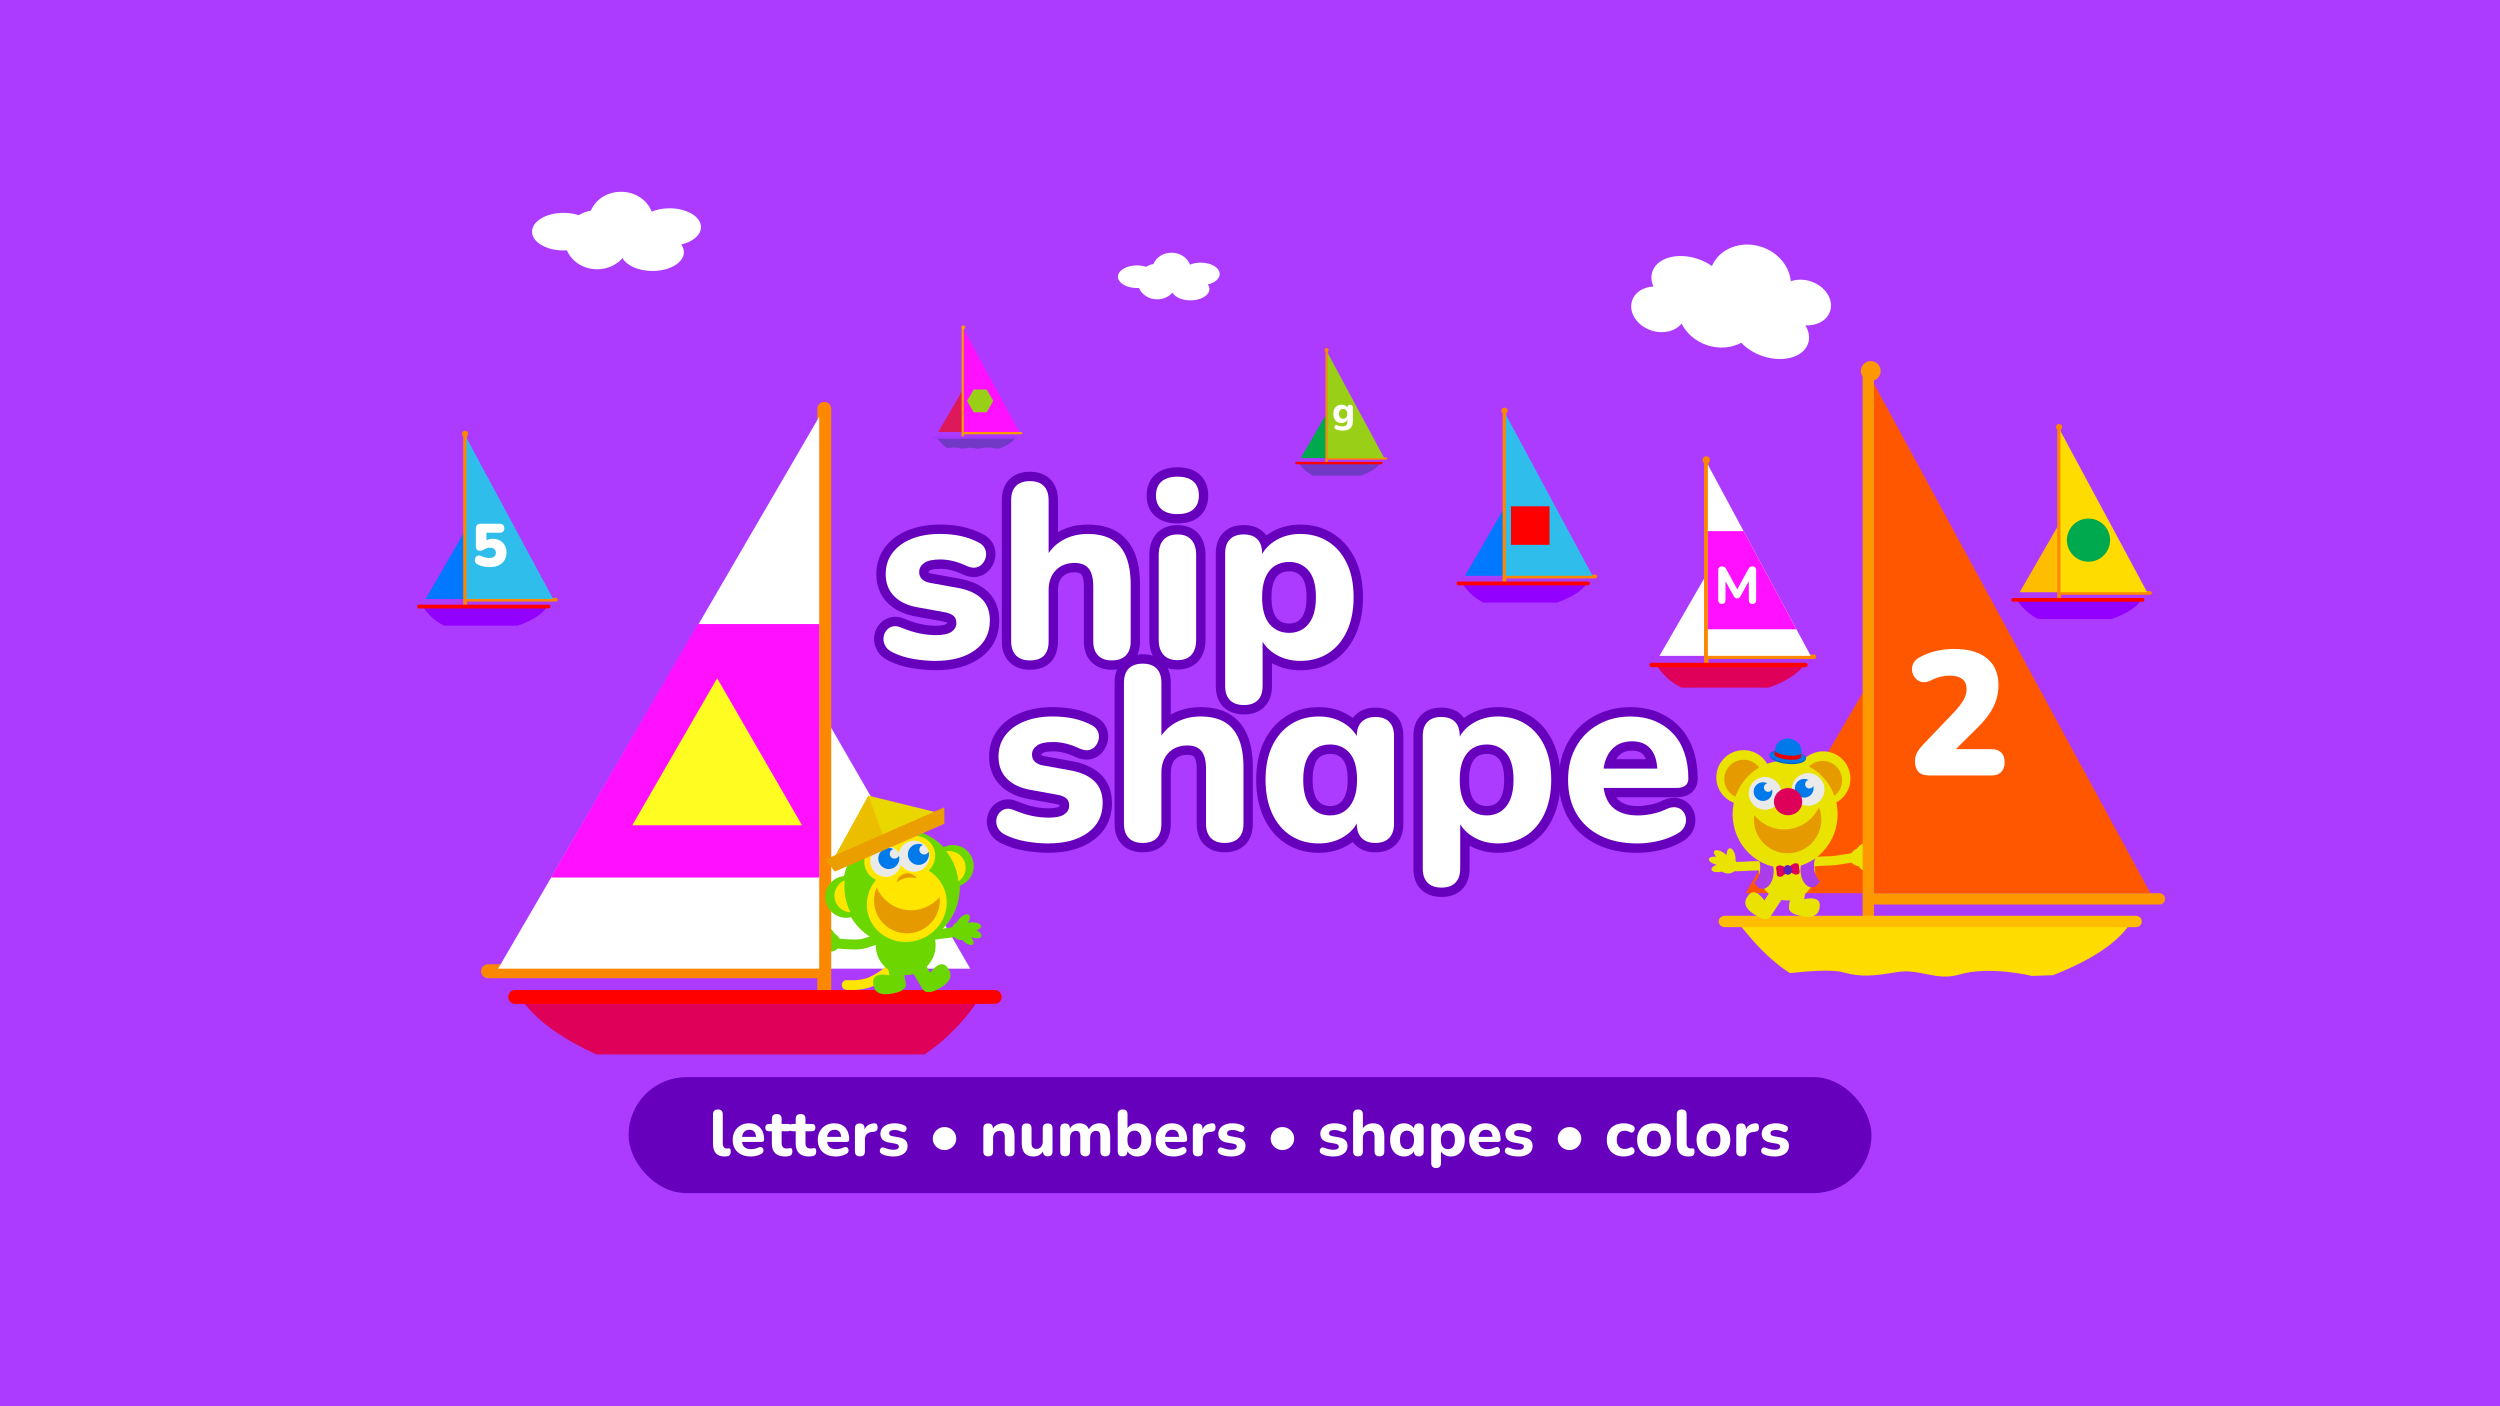 <?xml version="1.0" encoding="UTF-8"?><svg xmlns="http://www.w3.org/2000/svg" viewBox="0 0 1920 1080"><defs><style>.cls-1,.cls-2,.cls-3,.cls-4,.cls-5,.cls-6,.cls-7,.cls-8,.cls-9,.cls-10,.cls-11,.cls-12,.cls-13,.cls-14,.cls-15,.cls-16,.cls-17,.cls-18,.cls-19{fill-rule:evenodd;}.cls-1,.cls-20{fill:#fff;}.cls-21{fill:#ac3bff;}.cls-22,.cls-18{fill:#eaeaea;}.cls-23{fill:#ebbe00;}.cls-2,.cls-24{fill:#de0059;}.cls-3{fill:#a437ff;}.cls-4{fill:#de195b;}.cls-5{fill:#ff5600;}.cls-6,.cls-25{fill:#ffdc00;}.cls-26{fill:#e59b00;}.cls-7{fill:#0078ff;}.cls-27{fill:#6600bd;}.cls-8{fill:#2fbdeb;}.cls-28{fill:#0079ea;}.cls-29,.cls-11{fill:#00a84e;}.cls-30{fill:#ebd700;}.cls-31{fill:#9200ff;}.cls-9,.cls-32{fill:#6cd600;}.cls-10,.cls-33{fill:red;}.cls-34{fill:#0061c4;}.cls-35{stroke-width:7.63px;}.cls-35,.cls-36{stroke:#6cd600;}.cls-35,.cls-36,.cls-37,.cls-38,.cls-39,.cls-40{fill:none;stroke-linecap:round;stroke-miterlimit:10;}.cls-36{stroke-width:11.44px;}.cls-12{fill:#ff10ff;}.cls-13{fill:#fffc21;}.cls-41{fill:#ffe600;}.cls-14{fill:#99cf16;}.cls-15{fill:#fd9800;}.cls-16{fill:#ffbd00;}.cls-42,.cls-19{fill:#eae200;}.cls-37{stroke:#ffe600;stroke-width:7.48px;}.cls-17{fill:#fc8700;}.cls-43{fill:#aa3cea;}.cls-38{stroke-width:10.75px;}.cls-38,.cls-39,.cls-40{stroke:#eae200;}.cls-39{stroke-width:7.14px;}.cls-40{stroke-width:7.17px;}.cls-44{fill:#5e1eba;}.cls-45{fill:#ea0000;}.cls-46{fill:#7238c6;}.cls-47{fill:#eb9e00;}.cls-48{fill:#df0059;}</style></defs><g id="bg"><rect class="cls-21" width="1920" height="1080"/></g><g id="Layer_1"><rect class="cls-27" x="482.72" y="827.23" width="954.57" height="89.1" rx="44.55" ry="44.55"/><path class="cls-20" d="M556.39,888.18c-5.87,0-8.81-3.27-8.81-9.81v-22.45c0-2.55,1.26-3.83,3.78-3.83s3.73,1.28,3.73,3.83v22.15c0,1.36.29,2.36.87,3.01.58.65,1.35.97,2.31.97.27,0,.52-.02.77-.05.25-.03.49-.05.72-.05.53-.03.9.13,1.12.5.22.37.32,1.11.32,2.24,0,1.92-.81,3.02-2.44,3.29-.33.03-.71.07-1.14.12-.43.05-.85.08-1.24.08Z"/><path class="cls-20" d="M576.6,888.18c-2.89,0-5.37-.52-7.44-1.57-2.07-1.04-3.67-2.52-4.78-4.43-1.11-1.91-1.67-4.16-1.67-6.74s.54-4.74,1.62-6.65c1.08-1.91,2.55-3.4,4.43-4.48,1.87-1.08,4.04-1.62,6.5-1.62,3.55,0,6.37,1.12,8.46,3.36,2.09,2.24,3.14,5.27,3.14,9.08,0,1.26-.78,1.89-2.34,1.89h-14.63c.27,1.92.97,3.33,2.12,4.21s2.73,1.32,4.75,1.32c.8,0,1.7-.09,2.71-.27,1.01-.18,1.98-.51,2.91-.97.96-.46,1.77-.56,2.44-.27.66.28,1.12.75,1.37,1.42.25.66.25,1.35,0,2.07-.25.71-.8,1.3-1.67,1.77-1.16.63-2.45,1.1-3.86,1.42-1.41.32-2.76.47-4.06.47ZM575.55,867.67c-1.59,0-2.88.48-3.86,1.44-.98.96-1.58,2.31-1.82,4.03h10.75c-.2-3.65-1.89-5.47-5.08-5.47Z"/><path class="cls-20" d="M603.08,888.18c-6.87,0-10.3-3.33-10.3-10v-9.36h-2.09c-1.96,0-2.94-.93-2.94-2.79s.98-2.84,2.94-2.84h2.09v-3.78c0-2.55,1.26-3.83,3.78-3.83s3.73,1.28,3.73,3.83v3.78h4.73c1.92,0,2.89.95,2.89,2.84s-.96,2.79-2.89,2.79h-4.73v9.06c0,1.39.32,2.44.97,3.14.65.7,1.68,1.05,3.11,1.05.5,0,.96-.05,1.39-.15.43-.1.83-.17,1.19-.2.46-.03.85.12,1.14.45.3.33.45,1.01.45,2.04,0,.83-.13,1.54-.4,2.12-.27.58-.73,1-1.39,1.27-.43.17-1.02.31-1.77.42s-1.39.17-1.92.17Z"/><path class="cls-20" d="M621.4,888.18c-6.87,0-10.3-3.33-10.3-10v-9.36h-2.09c-1.96,0-2.94-.93-2.94-2.79s.98-2.84,2.94-2.84h2.09v-3.78c0-2.55,1.26-3.83,3.78-3.83s3.73,1.28,3.73,3.83v3.78h4.73c1.92,0,2.89.95,2.89,2.84s-.96,2.79-2.89,2.79h-4.73v9.06c0,1.39.32,2.44.97,3.14.65.7,1.68,1.05,3.11,1.05.5,0,.96-.05,1.39-.15.43-.1.83-.17,1.19-.2.46-.03.85.12,1.14.45.3.33.45,1.01.45,2.04,0,.83-.13,1.54-.4,2.12-.27.58-.73,1-1.39,1.27-.43.17-1.02.31-1.77.42s-1.39.17-1.92.17Z"/><path class="cls-20" d="M641.95,888.18c-2.89,0-5.37-.52-7.44-1.57-2.07-1.04-3.67-2.52-4.78-4.43-1.11-1.91-1.67-4.16-1.67-6.74s.54-4.74,1.62-6.65c1.08-1.91,2.55-3.4,4.43-4.48,1.87-1.08,4.04-1.62,6.5-1.62,3.55,0,6.37,1.12,8.46,3.36,2.09,2.24,3.14,5.27,3.14,9.08,0,1.26-.78,1.89-2.34,1.89h-14.63c.27,1.92.97,3.33,2.12,4.21s2.73,1.32,4.75,1.32c.8,0,1.7-.09,2.71-.27,1.01-.18,1.98-.51,2.91-.97.96-.46,1.77-.56,2.44-.27.66.28,1.12.75,1.37,1.42.25.66.25,1.35,0,2.07-.25.71-.8,1.3-1.67,1.77-1.16.63-2.45,1.1-3.86,1.42-1.41.32-2.76.47-4.06.47ZM640.91,867.67c-1.59,0-2.88.48-3.86,1.44-.98.96-1.58,2.31-1.82,4.03h10.75c-.2-3.65-1.89-5.47-5.08-5.47Z"/><path class="cls-20" d="M660.47,888.08c-2.59,0-3.88-1.28-3.88-3.83v-17.67c0-2.52,1.23-3.78,3.68-3.78s3.68,1.26,3.68,3.78v.9c1.19-2.95,3.67-4.55,7.42-4.78.83-.07,1.47.14,1.92.62.45.48.69,1.27.72,2.36.07,1.03-.14,1.84-.62,2.44-.48.6-1.29.96-2.41,1.1l-1.14.1c-3.72.37-5.57,2.26-5.57,5.67v9.26c0,2.56-1.26,3.83-3.78,3.83Z"/><path class="cls-20" d="M686.2,888.18c-1.46,0-2.96-.13-4.5-.4-1.54-.27-2.95-.71-4.21-1.34-.83-.43-1.37-.98-1.62-1.64s-.26-1.31-.02-1.94c.23-.63.65-1.1,1.24-1.42.6-.31,1.29-.31,2.09.03,1.36.56,2.61.96,3.76,1.19,1.14.23,2.25.35,3.31.35,1.39,0,2.42-.22,3.09-.67.66-.45,1-1.04,1-1.77,0-1.16-.85-1.89-2.54-2.19l-5.23-.95c-2.09-.36-3.68-1.11-4.78-2.24s-1.64-2.6-1.64-4.43c0-1.66.46-3.09,1.39-4.28.93-1.19,2.21-2.12,3.83-2.79,1.63-.66,3.5-1,5.62-1,2.92,0,5.51.56,7.76,1.69.76.37,1.24.88,1.42,1.54.18.66.14,1.31-.12,1.94-.27.63-.7,1.1-1.29,1.42-.6.32-1.31.29-2.14-.07-1.09-.5-2.09-.85-2.99-1.07s-1.74-.32-2.54-.32c-1.49,0-2.57.24-3.24.72-.66.48-1,1.09-1,1.82,0,1.16.78,1.89,2.34,2.19l5.23.95c2.16.37,3.8,1.09,4.93,2.17,1.13,1.08,1.69,2.55,1.69,4.41,0,2.56-1,4.55-2.99,5.97s-4.61,2.14-7.86,2.14Z"/><path class="cls-20" d="M725.37,883.25c-1.63,0-3.12-.39-4.48-1.17-1.36-.78-2.46-1.83-3.28-3.16-.83-1.33-1.24-2.82-1.24-4.48,0-1.53.39-2.96,1.17-4.3.78-1.34,1.85-2.44,3.21-3.29,1.36-.85,2.9-1.27,4.63-1.27,1.59,0,3.08.38,4.45,1.14,1.38.76,2.48,1.82,3.31,3.16.83,1.34,1.24,2.86,1.24,4.55s-.41,3.1-1.22,4.43c-.81,1.33-1.9,2.39-3.26,3.19-1.36.8-2.87,1.19-4.53,1.19Z"/><path class="cls-20" d="M758.97,888.08c-2.52,0-3.78-1.28-3.78-3.83v-17.67c0-2.52,1.23-3.78,3.68-3.78s3.68,1.26,3.68,3.78v.2c.83-1.33,1.94-2.34,3.33-3.04,1.39-.7,2.95-1.04,4.68-1.04,2.89,0,5.04.84,6.47,2.51,1.43,1.68,2.14,4.26,2.14,7.74v11.3c0,2.56-1.26,3.83-3.78,3.83-1.19,0-2.12-.33-2.76-1-.65-.66-.97-1.61-.97-2.84v-10.95c0-1.69-.32-2.91-.95-3.66-.63-.75-1.56-1.12-2.79-1.12-1.59,0-2.86.5-3.81,1.49-.95,1-1.42,2.32-1.42,3.98v10.25c0,2.56-1.24,3.83-3.73,3.83Z"/><path class="cls-20" d="M793.81,888.18c-3.12,0-5.42-.86-6.89-2.59-1.48-1.72-2.21-4.31-2.21-7.76v-11.25c0-2.52,1.24-3.78,3.73-3.78s3.78,1.26,3.78,3.78v11.45c0,2.89,1.24,4.33,3.73,4.33,1.43,0,2.6-.5,3.51-1.52.91-1.01,1.37-2.35,1.37-4.01v-10.25c0-2.52,1.24-3.78,3.73-3.78s3.78,1.26,3.78,3.78v17.67c0,2.56-1.21,3.83-3.63,3.83-1.19,0-2.11-.33-2.74-1-.63-.66-.95-1.59-.95-2.79-1.63,2.59-4.03,3.88-7.22,3.88Z"/><path class="cls-20" d="M818.05,888.08c-2.52,0-3.78-1.28-3.78-3.83v-17.67c0-2.52,1.23-3.78,3.68-3.78s3.68,1.26,3.68,3.78v.15c.73-1.26,1.73-2.25,3.01-2.96,1.28-.71,2.76-1.07,4.45-1.07s3.19.38,4.4,1.14c1.21.76,2.13,1.92,2.76,3.48.76-1.46,1.87-2.6,3.31-3.41s3.04-1.22,4.8-1.22c2.79,0,4.86.84,6.22,2.51,1.36,1.68,2.04,4.26,2.04,7.74v11.3c0,1.23-.32,2.17-.97,2.84-.65.66-1.57,1-2.76,1-2.52,0-3.78-1.28-3.78-3.83v-11.05c0-1.62-.26-2.81-.77-3.56-.51-.75-1.39-1.12-2.61-1.12-1.43,0-2.54.5-3.33,1.49-.8,1-1.19,2.41-1.19,4.23v10c0,2.56-1.24,3.83-3.73,3.83-1.19,0-2.12-.33-2.79-1-.66-.66-1-1.61-1-2.84v-11.05c0-1.62-.27-2.81-.8-3.56-.53-.75-1.39-1.12-2.59-1.12-1.43,0-2.54.5-3.33,1.49-.8,1-1.19,2.41-1.19,4.23v10c0,2.56-1.24,3.83-3.73,3.83Z"/><path class="cls-20" d="M873.5,888.18c-1.69,0-3.22-.37-4.58-1.1-1.36-.73-2.39-1.72-3.09-2.99v.15c0,2.56-1.23,3.83-3.68,3.83s-3.73-1.28-3.73-3.83v-28.32c0-2.55,1.26-3.83,3.78-3.83s3.73,1.28,3.73,3.83v10.55c.73-1.16,1.77-2.08,3.11-2.76,1.34-.68,2.83-1.02,4.45-1.02,2.12,0,3.99.51,5.6,1.54,1.61,1.03,2.86,2.49,3.76,4.38s1.34,4.15,1.34,6.77-.45,4.89-1.34,6.79-2.15,3.38-3.76,4.43c-1.61,1.04-3.48,1.57-5.6,1.57ZM871.26,882.56c1.59,0,2.89-.58,3.88-1.74,1-1.16,1.49-2.97,1.49-5.42s-.5-4.21-1.49-5.35c-1-1.15-2.29-1.72-3.88-1.72s-2.94.57-3.93,1.72c-1,1.14-1.49,2.93-1.49,5.35s.5,4.26,1.49,5.42c1,1.16,2.31,1.74,3.93,1.74Z"/><path class="cls-20" d="M901.47,888.18c-2.89,0-5.37-.52-7.44-1.57-2.07-1.04-3.67-2.52-4.78-4.43-1.11-1.91-1.67-4.16-1.67-6.74s.54-4.74,1.62-6.65c1.08-1.91,2.55-3.4,4.43-4.48,1.87-1.08,4.04-1.62,6.5-1.62,3.55,0,6.37,1.12,8.46,3.36,2.09,2.24,3.14,5.27,3.14,9.08,0,1.26-.78,1.89-2.34,1.89h-14.63c.27,1.92.97,3.33,2.12,4.21s2.73,1.32,4.75,1.32c.8,0,1.7-.09,2.71-.27,1.01-.18,1.98-.51,2.91-.97.96-.46,1.77-.56,2.44-.27.66.28,1.12.75,1.37,1.42.25.66.25,1.35,0,2.07-.25.71-.81,1.3-1.67,1.77-1.16.63-2.45,1.1-3.86,1.42-1.41.32-2.76.47-4.06.47ZM900.42,867.67c-1.59,0-2.88.48-3.86,1.44-.98.96-1.58,2.31-1.82,4.03h10.75c-.2-3.65-1.89-5.47-5.08-5.47Z"/><path class="cls-20" d="M919.98,888.08c-2.59,0-3.88-1.28-3.88-3.83v-17.67c0-2.52,1.23-3.78,3.68-3.78s3.68,1.26,3.68,3.78v.9c1.19-2.95,3.67-4.55,7.42-4.78.83-.07,1.47.14,1.92.62.45.48.69,1.27.72,2.36.07,1.03-.14,1.84-.62,2.44-.48.6-1.29.96-2.41,1.1l-1.15.1c-3.72.37-5.57,2.26-5.57,5.67v9.26c0,2.56-1.26,3.83-3.78,3.83Z"/><path class="cls-20" d="M945.72,888.18c-1.46,0-2.96-.13-4.5-.4-1.54-.27-2.95-.71-4.21-1.34-.83-.43-1.37-.98-1.62-1.64-.25-.66-.26-1.31-.02-1.94.23-.63.65-1.1,1.24-1.42.6-.31,1.29-.31,2.09.03,1.36.56,2.61.96,3.76,1.19,1.14.23,2.25.35,3.31.35,1.39,0,2.42-.22,3.09-.67.66-.45,1-1.04,1-1.77,0-1.16-.85-1.89-2.54-2.19l-5.23-.95c-2.09-.36-3.68-1.11-4.78-2.24-1.09-1.13-1.64-2.6-1.64-4.43,0-1.66.46-3.09,1.39-4.28.93-1.19,2.21-2.12,3.83-2.79,1.62-.66,3.5-1,5.62-1,2.92,0,5.51.56,7.77,1.69.76.37,1.24.88,1.42,1.54.18.66.14,1.31-.12,1.94-.27.63-.7,1.1-1.29,1.42-.6.32-1.31.29-2.14-.07-1.09-.5-2.09-.85-2.99-1.07s-1.74-.32-2.54-.32c-1.49,0-2.57.24-3.24.72-.66.48-1,1.09-1,1.82,0,1.16.78,1.89,2.34,2.19l5.23.95c2.16.37,3.8,1.09,4.93,2.17,1.13,1.08,1.69,2.55,1.69,4.41,0,2.56-1,4.55-2.99,5.97-1.99,1.43-4.61,2.14-7.86,2.14Z"/><path class="cls-20" d="M984.89,883.25c-1.63,0-3.12-.39-4.48-1.17-1.36-.78-2.46-1.83-3.29-3.16-.83-1.33-1.24-2.82-1.24-4.48,0-1.53.39-2.96,1.17-4.3.78-1.34,1.85-2.44,3.21-3.29,1.36-.85,2.9-1.27,4.63-1.27,1.59,0,3.08.38,4.46,1.14,1.38.76,2.48,1.82,3.31,3.16.83,1.34,1.24,2.86,1.24,4.55s-.41,3.1-1.22,4.43c-.81,1.33-1.9,2.39-3.26,3.19-1.36.8-2.87,1.19-4.53,1.19Z"/><path class="cls-20" d="M1024.06,888.18c-1.46,0-2.96-.13-4.5-.4-1.54-.27-2.95-.71-4.21-1.34-.83-.43-1.37-.98-1.62-1.64-.25-.66-.26-1.31-.02-1.94.23-.63.65-1.1,1.24-1.42.6-.31,1.29-.31,2.09.03,1.36.56,2.61.96,3.76,1.19,1.14.23,2.25.35,3.31.35,1.39,0,2.42-.22,3.09-.67.66-.45,1-1.04,1-1.77,0-1.16-.85-1.89-2.54-2.19l-5.23-.95c-2.09-.36-3.68-1.11-4.78-2.24-1.09-1.13-1.64-2.6-1.64-4.43,0-1.66.46-3.09,1.39-4.28.93-1.19,2.21-2.12,3.83-2.79,1.62-.66,3.5-1,5.62-1,2.92,0,5.51.56,7.77,1.69.76.37,1.24.88,1.42,1.54.18.66.14,1.31-.12,1.94-.27.63-.7,1.1-1.29,1.42-.6.32-1.31.29-2.14-.07-1.09-.5-2.09-.85-2.99-1.07s-1.74-.32-2.54-.32c-1.49,0-2.57.24-3.24.72-.66.48-1,1.09-1,1.82,0,1.16.78,1.89,2.34,2.19l5.23.95c2.16.37,3.8,1.09,4.93,2.17,1.13,1.08,1.69,2.55,1.69,4.41,0,2.56-1,4.55-2.99,5.97-1.99,1.43-4.61,2.14-7.86,2.14Z"/><path class="cls-20" d="M1042.97,888.08c-2.52,0-3.78-1.28-3.78-3.83v-28.32c0-2.55,1.26-3.83,3.78-3.83s3.73,1.28,3.73,3.83v10.6c.86-1.26,1.97-2.21,3.33-2.86,1.36-.65,2.87-.97,4.53-.97,5.74,0,8.61,3.42,8.61,10.25v11.3c0,2.56-1.26,3.83-3.78,3.83-1.19,0-2.12-.33-2.76-1-.65-.66-.97-1.61-.97-2.84v-10.95c0-1.69-.32-2.91-.95-3.66-.63-.75-1.56-1.12-2.79-1.12-1.59,0-2.86.5-3.81,1.49-.95,1-1.42,2.32-1.42,3.98v10.25c0,2.56-1.24,3.83-3.73,3.83Z"/><path class="cls-20" d="M1078.31,888.18c-2.12,0-3.99-.52-5.6-1.57-1.61-1.04-2.86-2.52-3.76-4.43s-1.34-4.17-1.34-6.79.45-4.88,1.34-6.77,2.15-3.35,3.76-4.38c1.61-1.03,3.48-1.54,5.6-1.54,1.66,0,3.18.37,4.55,1.09,1.38.73,2.4,1.69,3.06,2.89v-.1c0-1.23.32-2.17.97-2.81.65-.65,1.57-.97,2.76-.97,2.49,0,3.73,1.26,3.73,3.78v17.67c0,2.56-1.24,3.83-3.73,3.83s-3.73-1.28-3.73-3.83v-.15c-.66,1.26-1.68,2.26-3.06,2.99s-2.9,1.1-4.55,1.1ZM1080.55,882.56c1.59,0,2.9-.58,3.91-1.74,1.01-1.16,1.52-2.97,1.52-5.42s-.51-4.21-1.52-5.35c-1.01-1.15-2.31-1.72-3.91-1.72s-2.89.57-3.88,1.72c-1,1.14-1.49,2.93-1.49,5.35s.5,4.26,1.49,5.42c1,1.16,2.29,1.74,3.88,1.74Z"/><path class="cls-20" d="M1102.95,897.04c-2.52,0-3.78-1.28-3.78-3.83v-26.63c0-2.52,1.23-3.78,3.68-3.78s3.73,1.26,3.73,3.78v.15c.7-1.23,1.73-2.21,3.09-2.94,1.36-.73,2.89-1.09,4.58-1.09,2.12,0,3.99.51,5.6,1.54,1.61,1.03,2.86,2.49,3.76,4.38s1.34,4.15,1.34,6.77-.45,4.89-1.34,6.79-2.15,3.38-3.76,4.43c-1.61,1.04-3.48,1.57-5.6,1.57-1.63,0-3.11-.35-4.45-1.05-1.34-.7-2.38-1.62-3.11-2.79v8.86c0,2.56-1.24,3.83-3.73,3.83ZM1112.01,882.56c1.59,0,2.89-.58,3.88-1.74,1-1.16,1.49-2.97,1.49-5.42s-.5-4.21-1.49-5.35c-1-1.15-2.29-1.72-3.88-1.72s-2.94.57-3.93,1.72c-1,1.14-1.49,2.93-1.49,5.35s.5,4.26,1.49,5.42c1,1.16,2.31,1.74,3.93,1.74Z"/><path class="cls-20" d="M1142.22,888.18c-2.89,0-5.37-.52-7.44-1.57-2.07-1.04-3.67-2.52-4.78-4.43-1.11-1.91-1.67-4.16-1.67-6.74s.54-4.74,1.62-6.65c1.08-1.91,2.55-3.4,4.43-4.48,1.87-1.08,4.04-1.62,6.5-1.62,3.55,0,6.37,1.12,8.46,3.36,2.09,2.24,3.14,5.27,3.14,9.08,0,1.26-.78,1.89-2.34,1.89h-14.63c.27,1.92.97,3.33,2.12,4.21s2.73,1.32,4.75,1.32c.8,0,1.7-.09,2.71-.27,1.01-.18,1.98-.51,2.91-.97.96-.46,1.77-.56,2.44-.27.66.28,1.12.75,1.37,1.42.25.66.25,1.35,0,2.07-.25.71-.81,1.3-1.67,1.77-1.16.63-2.45,1.1-3.86,1.42-1.41.32-2.76.47-4.06.47ZM1141.17,867.67c-1.59,0-2.88.48-3.86,1.44-.98.96-1.58,2.31-1.82,4.03h10.75c-.2-3.65-1.89-5.47-5.08-5.47Z"/><path class="cls-20" d="M1166.21,888.18c-1.46,0-2.96-.13-4.5-.4-1.54-.27-2.95-.71-4.21-1.34-.83-.43-1.37-.98-1.62-1.64-.25-.66-.26-1.31-.02-1.94.23-.63.65-1.1,1.24-1.42.6-.31,1.29-.31,2.09.03,1.36.56,2.61.96,3.76,1.19,1.14.23,2.25.35,3.31.35,1.39,0,2.42-.22,3.09-.67.66-.45,1-1.04,1-1.77,0-1.16-.85-1.89-2.54-2.19l-5.23-.95c-2.09-.36-3.68-1.11-4.78-2.24-1.09-1.13-1.64-2.6-1.64-4.43,0-1.66.46-3.09,1.39-4.28.93-1.19,2.21-2.12,3.83-2.79,1.62-.66,3.5-1,5.62-1,2.92,0,5.51.56,7.77,1.69.76.37,1.24.88,1.42,1.54.18.66.14,1.31-.12,1.94-.27.63-.7,1.1-1.29,1.42-.6.32-1.31.29-2.14-.07-1.09-.5-2.09-.85-2.99-1.07s-1.74-.32-2.54-.32c-1.49,0-2.57.24-3.24.72-.66.48-1,1.09-1,1.82,0,1.16.78,1.89,2.34,2.19l5.23.95c2.16.37,3.8,1.09,4.93,2.17,1.13,1.08,1.69,2.55,1.69,4.41,0,2.56-1,4.55-2.99,5.97-1.99,1.43-4.61,2.14-7.86,2.14Z"/><path class="cls-20" d="M1205.38,883.25c-1.63,0-3.12-.39-4.48-1.17-1.36-.78-2.46-1.83-3.29-3.16-.83-1.33-1.24-2.82-1.24-4.48,0-1.53.39-2.96,1.17-4.3.78-1.34,1.85-2.44,3.21-3.29,1.36-.85,2.9-1.27,4.63-1.27,1.59,0,3.08.38,4.46,1.14,1.38.76,2.48,1.82,3.31,3.16.83,1.34,1.24,2.86,1.24,4.55s-.41,3.1-1.22,4.43c-.81,1.33-1.9,2.39-3.26,3.19-1.36.8-2.87,1.19-4.53,1.19Z"/><path class="cls-20" d="M1247.09,888.18c-2.66,0-4.97-.52-6.94-1.57-1.97-1.04-3.49-2.53-4.55-4.46-1.06-1.92-1.59-4.2-1.59-6.82s.53-4.88,1.59-6.77c1.06-1.89,2.58-3.34,4.55-4.36,1.97-1.01,4.29-1.52,6.94-1.52,1.03,0,2.13.12,3.31.37,1.18.25,2.31.67,3.41,1.27.83.4,1.34.95,1.54,1.67.2.71.16,1.42-.12,2.12-.28.7-.73,1.2-1.34,1.52-.61.32-1.34.26-2.17-.17-1.33-.7-2.62-1.05-3.88-1.05-1.96,0-3.48.61-4.55,1.82-1.08,1.21-1.62,2.93-1.62,5.15s.54,3.91,1.62,5.15c1.08,1.24,2.6,1.87,4.55,1.87.6,0,1.23-.07,1.89-.22.66-.15,1.33-.41,1.99-.77.83-.43,1.55-.48,2.17-.15.61.33,1.04.84,1.27,1.52.23.68.25,1.39.05,2.12-.2.73-.7,1.29-1.49,1.69-1.13.56-2.26.97-3.38,1.22-1.13.25-2.21.37-3.24.37Z"/><path class="cls-20" d="M1270.23,888.18c-2.62,0-4.9-.52-6.84-1.57-1.94-1.04-3.44-2.52-4.5-4.43-1.06-1.91-1.59-4.17-1.59-6.79s.53-4.84,1.59-6.74c1.06-1.91,2.56-3.38,4.5-4.41,1.94-1.03,4.22-1.54,6.84-1.54s4.9.51,6.84,1.54c1.94,1.03,3.45,2.5,4.53,4.41,1.08,1.91,1.62,4.16,1.62,6.74s-.54,4.89-1.62,6.79c-1.08,1.91-2.59,3.38-4.53,4.43-1.94,1.04-4.22,1.57-6.84,1.57ZM1270.23,882.56c1.59,0,2.9-.58,3.91-1.74,1.01-1.16,1.52-2.97,1.52-5.42s-.51-4.21-1.52-5.35c-1.01-1.15-2.31-1.72-3.91-1.72s-2.89.57-3.88,1.72c-1,1.14-1.49,2.93-1.49,5.35s.5,4.26,1.49,5.42c1,1.16,2.29,1.74,3.88,1.74Z"/><path class="cls-20" d="M1296.61,888.18c-5.87,0-8.81-3.27-8.81-9.81v-22.45c0-2.55,1.26-3.83,3.78-3.83s3.73,1.28,3.73,3.83v22.15c0,1.36.29,2.36.87,3.01.58.65,1.35.97,2.31.97.27,0,.52-.02.77-.05.25-.03.49-.05.72-.05.53-.03.9.13,1.12.5.22.37.32,1.11.32,2.24,0,1.92-.81,3.02-2.44,3.29-.33.03-.71.07-1.14.12-.43.05-.85.08-1.24.08Z"/><path class="cls-20" d="M1315.88,888.18c-2.62,0-4.9-.52-6.84-1.57-1.94-1.04-3.44-2.52-4.5-4.43-1.06-1.91-1.59-4.17-1.59-6.79s.53-4.84,1.59-6.74c1.06-1.91,2.56-3.38,4.5-4.41,1.94-1.03,4.22-1.54,6.84-1.54s4.9.51,6.84,1.54c1.94,1.03,3.45,2.5,4.53,4.41,1.08,1.91,1.62,4.16,1.62,6.74s-.54,4.89-1.62,6.79c-1.08,1.91-2.59,3.38-4.53,4.43-1.94,1.04-4.22,1.57-6.84,1.57ZM1315.88,882.56c1.59,0,2.9-.58,3.91-1.74,1.01-1.16,1.52-2.97,1.52-5.42s-.51-4.21-1.52-5.35c-1.01-1.15-2.31-1.72-3.91-1.72s-2.89.57-3.88,1.72c-1,1.14-1.49,2.93-1.49,5.35s.5,4.26,1.49,5.42c1,1.16,2.29,1.74,3.88,1.74Z"/><path class="cls-20" d="M1337.33,888.08c-2.59,0-3.88-1.28-3.88-3.83v-17.67c0-2.52,1.23-3.78,3.68-3.78s3.68,1.26,3.68,3.78v.9c1.19-2.95,3.67-4.55,7.42-4.78.83-.07,1.47.14,1.92.62.45.48.69,1.27.72,2.36.07,1.03-.14,1.84-.62,2.44-.48.6-1.29.96-2.41,1.1l-1.15.1c-3.72.37-5.57,2.26-5.57,5.67v9.26c0,2.56-1.26,3.83-3.78,3.83Z"/><path class="cls-20" d="M1363.06,888.18c-1.46,0-2.96-.13-4.5-.4-1.54-.27-2.95-.71-4.21-1.34-.83-.43-1.37-.98-1.62-1.64-.25-.66-.26-1.31-.02-1.94.23-.63.65-1.1,1.24-1.42.6-.31,1.29-.31,2.09.03,1.36.56,2.61.96,3.76,1.19,1.14.23,2.25.35,3.31.35,1.39,0,2.42-.22,3.09-.67.66-.45,1-1.04,1-1.77,0-1.16-.85-1.89-2.54-2.19l-5.23-.95c-2.09-.36-3.68-1.11-4.78-2.24-1.09-1.13-1.64-2.6-1.64-4.43,0-1.66.46-3.09,1.39-4.28.93-1.19,2.21-2.12,3.83-2.79,1.62-.66,3.5-1,5.62-1,2.92,0,5.51.56,7.77,1.69.76.37,1.24.88,1.42,1.54.18.66.14,1.31-.12,1.94-.27.63-.7,1.1-1.29,1.42-.6.32-1.31.29-2.14-.07-1.09-.5-2.09-.85-2.99-1.07s-1.74-.32-2.54-.32c-1.49,0-2.57.24-3.24.72-.66.48-1,1.09-1,1.82,0,1.16.78,1.89,2.34,2.19l5.23.95c2.16.37,3.8,1.09,4.93,2.17,1.13,1.08,1.69,2.55,1.69,4.41,0,2.56-1,4.55-2.99,5.97-1.99,1.43-4.61,2.14-7.86,2.14Z"/><path class="cls-27" d="M718.68,511.17c-5.75,0-11.76-.53-17.84-1.57-6.22-1.07-11.97-2.91-17.09-5.47-3.19-1.59-5.54-3.73-6.97-6.35-1.41-2.56-2.03-5.23-1.86-7.95.17-2.71,1.07-5.21,2.68-7.42,1.68-2.3,3.93-3.87,6.66-4.67,1.03-.3,2.11-.45,3.22-.45,1.84,0,3.77.42,5.75,1.26,4.94,2.05,9.53,3.52,13.61,4.36,4.06.84,8.11,1.26,12.04,1.26,5.84,0,8.58-1.05,9.85-1.93,1.52-1.05,2.17-2.19,2.17-3.8,0-1.81-.57-2.48-1.07-2.86-.8-.62-2.43-1.46-5.61-1.97l-20.07-3.63c-8.58-1.52-15.35-4.78-20.12-9.7-4.91-5.04-7.4-11.56-7.4-19.35,0-7.13,2.04-13.41,6.08-18.66,3.94-5.14,9.42-9.12,16.29-11.82,6.68-2.63,14.33-3.96,22.74-3.96,5.92,0,11.49.54,16.55,1.6,5.12,1.08,10.1,2.85,14.81,5.28,2.95,1.48,5.13,3.55,6.43,6.16,1.28,2.56,1.72,5.27,1.29,8.06-.42,2.65-1.46,5.05-3.09,7.17-1.77,2.3-4.06,3.82-6.82,4.53-.94.24-1.94.37-2.96.37-1.89,0-3.92-.43-6.02-1.27-.06-.03-.13-.05-.19-.08-3.82-1.79-7.37-3.09-10.55-3.86-3.14-.75-6.19-1.14-9.06-1.14-6.11,0-8.96,1.13-10.27,2.08-2.06,1.49-2.33,2.94-2.33,4.04,0,1.21.35,2.1,1.14,2.88.9.91,2.56,1.58,4.81,1.95l20.04,3.62c8.9,1.51,15.87,4.62,20.7,9.22,5.04,4.82,7.59,11.36,7.59,19.46,0,10.81-4.31,19.44-12.81,25.66-8.15,5.96-19.02,8.97-32.31,8.97Z"/><path class="cls-27" d="M721.73,410.07c5.71,0,10.98.51,15.81,1.52,4.82,1.02,9.46,2.67,13.9,4.95,2.29,1.14,3.9,2.67,4.85,4.57.96,1.9,1.27,3.87.96,5.91-.32,2.03-1.11,3.87-2.38,5.52-1.27,1.65-2.89,2.73-4.86,3.24-.66.17-1.35.26-2.07.26-1.44,0-3-.34-4.69-1.01-4.07-1.91-7.81-3.27-11.24-4.1-3.43-.83-6.73-1.24-9.9-1.24-5.71,0-9.84.92-12.38,2.76-2.54,1.84-3.81,4.16-3.81,6.95,0,2.16.73,3.97,2.19,5.43,1.45,1.46,3.71,2.44,6.76,2.95l19.99,3.62c8.25,1.4,14.54,4.16,18.86,8.29,4.32,4.13,6.48,9.75,6.48,16.86,0,9.65-3.78,17.23-11.33,22.76-7.56,5.52-17.61,8.28-30.19,8.28-5.59,0-11.33-.51-17.23-1.52s-11.27-2.73-16.09-5.14c-2.54-1.27-4.35-2.89-5.43-4.86-1.08-1.96-1.56-3.97-1.43-6,.12-2.03.79-3.87,2-5.53,1.2-1.65,2.79-2.76,4.76-3.33.71-.21,1.45-.31,2.21-.31,1.36,0,2.81.32,4.36.98,5.2,2.16,9.97,3.68,14.28,4.57,4.32.89,8.57,1.33,12.76,1.33,5.46,0,9.43-.86,11.9-2.57,2.48-1.71,3.72-3.97,3.72-6.76,0-2.54-.83-4.45-2.48-5.71-1.65-1.27-4.06-2.16-7.23-2.67l-20-3.62c-7.87-1.39-13.93-4.28-18.19-8.67-4.26-4.38-6.38-10-6.38-16.85,0-6.35,1.78-11.84,5.33-16.48,3.55-4.63,8.47-8.19,14.76-10.67,6.28-2.47,13.43-3.71,21.43-3.71M721.73,402.88c-8.86,0-16.96,1.42-24.06,4.21-7.49,2.95-13.49,7.32-17.83,12.98-4.52,5.9-6.82,12.91-6.82,20.85,0,8.77,2.83,16.12,8.42,21.86,5.3,5.47,12.74,9.08,22.09,10.73l19.97,3.61s.09.02.14.02c2.05.33,3.14.78,3.65,1.06,0,.06,0,.14,0,.22,0,.3,0,.42-.62.85-.32.22-2.16,1.3-7.81,1.3-3.68,0-7.48-.4-11.31-1.19-3.86-.79-8.23-2.2-12.97-4.17-2.39-1.01-4.8-1.53-7.12-1.53-1.44,0-2.86.2-4.22.59-3.47,1.01-6.43,3.08-8.56,5.99-2.03,2.78-3.16,5.92-3.37,9.33-.22,3.39.56,6.73,2.3,9.9,1.78,3.26,4.65,5.9,8.52,7.83,5.43,2.72,11.52,4.67,18.09,5.79,6.29,1.08,12.49,1.62,18.45,1.62,14.07,0,25.65-3.25,34.43-9.67,9.48-6.94,14.28-16.54,14.28-28.57,0-9.11-2.93-16.53-8.7-22.05-5.35-5.11-12.95-8.53-22.58-10.17l-19.96-3.61s-.06-.01-.1-.02c-1.86-.31-2.69-.78-2.85-.94-.05-.05-.07-.07-.08-.08,0,0-.02-.09-.02-.27,0-.26,0-.52.84-1.13.32-.23,2.23-1.39,8.16-1.39,2.59,0,5.36.35,8.22,1.04,2.95.71,6.27,1.93,9.87,3.62.12.06.25.11.38.17,2.53,1.01,5.01,1.53,7.36,1.53,1.33,0,2.63-.16,3.87-.49,3.48-.89,6.52-2.9,8.75-5.81,2-2.6,3.28-5.55,3.79-8.78.55-3.57,0-7.01-1.63-10.26-1.64-3.29-4.34-5.91-8.02-7.75-4.99-2.56-10.26-4.44-15.67-5.58-5.31-1.11-11.12-1.68-17.29-1.68h0Z"/><path class="cls-27" d="M853.89,510.8c-5.55,0-9.97-1.64-13.14-4.89-3.14-3.23-4.73-7.73-4.73-13.37v-41.9c0-5.51-.94-9.56-2.71-11.72-1.65-2-4.26-2.97-7.99-2.97-5.11,0-9.02,1.5-11.96,4.59-2.99,3.15-4.44,7.32-4.44,12.76v39.23c0,11.78-6.35,18.26-17.88,18.26-5.68,0-10.16-1.64-13.33-4.89-3.14-3.23-4.73-7.73-4.73-13.37v-108.36c0-5.79,1.6-10.33,4.76-13.49,3.17-3.17,7.65-4.77,13.31-4.77s9.95,1.6,13.11,4.76c3.16,3.17,4.77,7.71,4.77,13.5v31.32c1.54-1.29,3.2-2.45,4.98-3.48,6.31-3.67,13.55-5.53,21.52-5.53s14.94,1.61,20.3,4.78c5.48,3.25,9.64,8.18,12.34,14.66,2.59,6.2,3.9,14.07,3.9,23.38v43.23c0,5.65-1.59,10.14-4.73,13.37-3.18,3.25-7.66,4.89-13.34,4.89Z"/><path class="cls-27" d="M791.05,369.51c4.57,0,8.09,1.24,10.57,3.71,2.48,2.48,3.72,6.13,3.72,10.96v40.62c-.99,1.47-1.88,3.04-2.66,4.71h2.66v-4.71c2.7-3.99,6.15-7.21,10.38-9.67,5.78-3.36,12.35-5.04,19.71-5.04s13.65,1.43,18.47,4.28c4.82,2.86,8.44,7.18,10.85,12.95,2.41,5.78,3.62,13.11,3.62,22v43.23c0,4.7-1.24,8.32-3.71,10.86-2.48,2.54-6.07,3.81-10.76,3.81s-8.09-1.27-10.57-3.81c-2.47-2.54-3.71-6.16-3.71-10.86v-41.9c0-6.48-1.18-11.14-3.52-14-2.35-2.86-5.94-4.29-10.76-4.29-6.09,0-10.95,1.91-14.57,5.71-3.62,3.81-5.43,8.89-5.43,15.24v39.23c0,9.78-4.76,14.67-14.28,14.67-4.7,0-8.29-1.27-10.76-3.81-2.47-2.54-3.71-6.16-3.71-10.86v-108.36c0-4.82,1.24-8.48,3.71-10.96,2.48-2.47,6.06-3.71,10.76-3.71M791.05,362.32c-6.65,0-11.98,1.96-15.84,5.81-3.87,3.87-5.82,9.27-5.82,16.04v108.36c0,6.62,1.93,11.96,5.75,15.87,3.88,3.97,9.23,5.98,15.91,5.98,13.45,0,21.47-8.17,21.47-21.86v-39.23c0-4.47,1.13-7.84,3.45-10.29,2.25-2.37,5.22-3.47,9.35-3.47,3.84,0,4.87,1.25,5.21,1.67.56.68,1.88,2.99,1.88,9.43v41.9c0,6.62,1.93,11.96,5.75,15.87,3.88,3.97,9.17,5.98,15.72,5.98s12.03-2.01,15.91-5.97c3.82-3.93,5.76-9.27,5.76-15.88v-43.23c0-9.79-1.4-18.12-4.17-24.76-3.01-7.21-7.66-12.72-13.83-16.37-5.92-3.51-13.37-5.29-22.14-5.29s-16.14,1.94-22.9,5.78v-24.49c0-6.78-1.96-12.18-5.82-16.04-3.86-3.86-9.13-5.82-15.65-5.82h0Z"/><path class="cls-27" d="M904.36,510.6c-5.73,0-10.25-1.77-13.43-5.27-3.08-3.4-4.64-8.09-4.64-13.94v-65.13c0-5.97,1.56-10.72,4.64-14.13,3.18-3.5,7.7-5.28,13.43-5.28s10.06,1.77,13.23,5.27c3.08,3.4,4.65,8.15,4.65,14.13v65.13c0,5.83-1.52,10.51-4.52,13.9-3.11,3.52-7.6,5.31-13.36,5.31ZM904.36,398.43c-6.2,0-11.12-1.54-14.64-4.59-3.67-3.18-5.53-7.65-5.53-13.29s1.86-10.3,5.53-13.48c3.52-3.05,8.44-4.59,14.64-4.59s11.11,1.55,14.57,4.61c3.58,3.18,5.4,7.71,5.4,13.46s-1.82,10.08-5.4,13.26c-3.46,3.07-8.37,4.62-14.58,4.62Z"/><path class="cls-27" d="M904.36,366.08c5.33,0,9.4,1.24,12.19,3.71,2.79,2.48,4.19,6.07,4.19,10.76s-1.4,8.09-4.19,10.57c-2.79,2.47-6.86,3.71-12.19,3.71s-9.43-1.24-12.29-3.71c-2.86-2.48-4.29-6-4.29-10.57s1.43-8.29,4.29-10.76c2.86-2.47,6.95-3.71,12.29-3.71M904.36,410.45c4.57,0,8.09,1.37,10.57,4.09,2.48,2.73,3.72,6.63,3.72,11.71v65.13c0,4.95-1.21,8.79-3.62,11.52-2.41,2.73-5.97,4.09-10.66,4.09s-8.29-1.36-10.76-4.09c-2.47-2.73-3.71-6.57-3.71-11.52v-65.13c0-5.08,1.24-8.98,3.71-11.71,2.48-2.73,6.06-4.09,10.76-4.09M904.36,358.89c-7.09,0-12.8,1.84-16.99,5.46-3.09,2.68-6.77,7.67-6.77,16.2s3.68,13.33,6.77,16c4.19,3.63,9.91,5.47,17,5.47s12.82-1.86,16.95-5.52c3.02-2.68,6.61-7.62,6.61-15.96s-3.59-13.46-6.6-16.14c-4.15-3.67-9.85-5.53-16.96-5.53h0ZM904.36,403.26c-8.45,0-13.41,3.51-16.09,6.45-3.71,4.09-5.58,9.66-5.58,16.55v65.13c0,6.77,1.88,12.27,5.57,16.35,3.88,4.28,9.3,6.46,16.09,6.46,8.51,0,13.43-3.55,16.05-6.53,3.59-4.07,5.42-9.54,5.42-16.28v-65.13c0-6.9-1.88-12.46-5.58-16.54-2.67-2.94-7.59-6.46-15.89-6.46h0Z"/><path class="cls-27" d="M955.4,545.08c-5.67,0-10.14-1.6-13.3-4.77-3.16-3.16-4.77-7.7-4.77-13.49v-101.89c0-5.67,1.61-10.14,4.77-13.3,3.15-3.16,7.5-4.77,12.92-4.77,5.68,0,10.14,1.62,13.24,4.8,1.41,1.45,2.5,3.17,3.27,5.16,1.56-1.51,3.31-2.89,5.24-4.15,6.34-4.11,13.69-6.2,21.86-6.2,8.78,0,16.64,2.18,23.36,6.47,6.71,4.29,11.99,10.43,15.7,18.25,3.64,7.68,5.49,16.92,5.49,27.44s-1.84,19.8-5.48,27.61c-3.7,7.95-8.95,14.16-15.6,18.46-6.66,4.3-14.55,6.47-23.47,6.47-8.03,0-15.27-2.01-21.54-5.98-1.36-.86-2.63-1.79-3.81-2.77v24.4c0,5.8-1.6,10.34-4.77,13.5-3.16,3.16-7.58,4.77-13.11,4.77ZM990.06,435.19c-3.42,0-6.32.76-8.88,2.33-2.5,1.52-4.43,3.89-5.92,7.25-1.57,3.52-2.36,8.19-2.36,13.87,0,8.35,1.64,14.52,4.86,18.34,3.12,3.69,7.15,5.49,12.3,5.49,3.38,0,6.26-.81,8.8-2.47,2.52-1.65,4.45-4.09,5.89-7.45,1.52-3.54,2.28-8.22,2.28-13.91,0-8.33-1.63-14.43-4.83-18.12-3.12-3.58-7.09-5.33-12.14-5.33Z"/><path class="cls-27" d="M998.63,410.07c8.13,0,15.27,1.97,21.43,5.9s10.96,9.52,14.38,16.76c3.43,7.23,5.14,15.87,5.14,25.9s-1.71,18.73-5.14,26.09c-3.43,7.36-8.19,13.01-14.29,16.95-6.09,3.93-13.27,5.9-21.52,5.9-7.36,0-13.9-1.8-19.62-5.42-4.02-2.55-7.13-5.65-9.33-9.3v-4.89h-2.29c.6,1.73,1.36,3.36,2.29,4.89v33.96c0,4.83-1.23,8.48-3.71,10.95-2.48,2.48-6,3.72-10.57,3.72s-8.29-1.24-10.76-3.72c-2.48-2.47-3.72-6.13-3.72-10.95v-101.89c0-4.69,1.24-8.29,3.72-10.76,2.47-2.48,5.93-3.72,10.38-3.72,4.7,0,8.25,1.24,10.66,3.72,2.41,2.47,3.62,6.06,3.62,10.76v.61c-.85,1.54-1.55,3.18-2.09,4.92l2.09,7.43v-12.34c2.15-3.88,5.29-7.16,9.43-9.85,5.78-3.74,12.41-5.62,19.9-5.62M990.06,486.06c4.06,0,7.65-1.02,10.76-3.05,3.11-2.03,5.52-5.04,7.23-9.05,1.71-4,2.57-9.11,2.57-15.33,0-9.27-1.91-16.09-5.71-20.47-3.81-4.38-8.76-6.57-14.86-6.57-4.06,0-7.65.95-10.76,2.86-3.12,1.9-5.55,4.85-7.33,8.85-1.78,4-2.67,9.11-2.67,15.33,0,9.27,1.91,16.16,5.71,20.66,3.81,4.51,8.82,6.76,15.05,6.76M998.63,402.88c-8.87,0-16.88,2.28-23.81,6.77-.78.5-1.52,1.03-2.25,1.57-.53-.73-1.11-1.42-1.74-2.07-3.8-3.91-9.12-5.89-15.81-5.89s-11.61,1.96-15.47,5.83c-3.86,3.85-5.82,9.18-5.82,15.84v101.89c0,6.78,1.96,12.18,5.83,16.04,3.85,3.86,9.18,5.82,15.84,5.82s11.79-1.96,15.65-5.82c3.86-3.85,5.82-9.25,5.82-16.04v-17.56c6.44,3.66,13.75,5.52,21.76,5.52,9.62,0,18.17-2.37,25.42-7.05,7.23-4.67,12.91-11.38,16.91-19.96,3.86-8.29,5.81-18.09,5.81-29.13s-1.96-20.81-5.83-28.98c-3.99-8.44-9.72-15.08-17.01-19.74-7.3-4.67-15.82-7.04-25.3-7.04h0ZM990.06,478.87c-4.09,0-7.12-1.34-9.56-4.22-2.63-3.11-4.01-8.64-4.01-16.02,0-5.18.69-9.35,2.05-12.41,1.18-2.67,2.66-4.51,4.51-5.64,1.99-1.22,4.28-1.8,7.01-1.8,4,0,7,1.3,9.43,4.1,2.58,2.97,3.95,8.42,3.95,15.75,0,5.21-.67,9.41-1.99,12.5-1.15,2.69-2.64,4.61-4.56,5.86-1.94,1.26-4.17,1.88-6.83,1.88h0Z"/><path class="cls-27" d="M805.31,651.36c-5.76,0-11.76-.53-17.84-1.57-6.23-1.07-11.98-2.91-17.1-5.47-3.2-1.6-5.55-3.73-6.97-6.35-1.4-2.54-2.03-5.22-1.86-7.94.17-2.72,1.07-5.22,2.69-7.43,1.68-2.3,3.92-3.87,6.66-4.66,1.03-.3,2.11-.45,3.21-.45,1.84,0,3.77.42,5.75,1.26,4.94,2.05,9.53,3.52,13.61,4.36,4.06.84,8.11,1.26,12.03,1.26,5.84,0,8.58-1.05,9.86-1.93,1.52-1.05,2.17-2.19,2.17-3.8,0-1.81-.57-2.48-1.07-2.86-.8-.62-2.43-1.46-5.62-1.97l-20.07-3.63c-8.58-1.52-15.36-4.78-20.13-9.7-4.91-5.05-7.4-11.56-7.4-19.35,0-7.13,2.04-13.41,6.08-18.67,3.94-5.14,9.42-9.12,16.3-11.82,6.68-2.63,14.33-3.96,22.74-3.96,5.92,0,11.49.54,16.54,1.6,5.12,1.08,10.1,2.85,14.81,5.28,2.95,1.47,5.12,3.55,6.43,6.16,1.29,2.58,1.72,5.29,1.29,8.07-.41,2.62-1.45,5.03-3.08,7.16-1.76,2.29-4.05,3.82-6.81,4.53-.95.25-1.95.37-2.97.37-1.89,0-3.92-.43-6.03-1.27-.06-.03-.13-.05-.19-.08-3.82-1.79-7.36-3.09-10.55-3.85-3.14-.76-6.19-1.14-9.06-1.14-6.12,0-8.96,1.13-10.27,2.08-2.06,1.49-2.32,2.94-2.32,4.04,0,1.21.35,2.1,1.14,2.89.9.9,2.56,1.57,4.81,1.95l20.05,3.62c8.9,1.51,15.88,4.62,20.7,9.22,5.04,4.82,7.59,11.36,7.59,19.46,0,10.81-4.31,19.45-12.8,25.66-8.15,5.96-19.02,8.97-32.31,8.97Z"/><path class="cls-27" d="M808.36,550.26c5.71,0,10.98.51,15.8,1.52,4.82,1.02,9.46,2.67,13.9,4.95,2.29,1.14,3.9,2.67,4.86,4.57.95,1.9,1.27,3.88.95,5.91-.32,2.03-1.11,3.87-2.38,5.52-1.27,1.65-2.89,2.73-4.85,3.24-.66.17-1.35.26-2.07.26-1.44,0-3-.34-4.69-1.01-4.06-1.91-7.81-3.27-11.23-4.09-3.43-.83-6.73-1.24-9.9-1.24-5.71,0-9.84.92-12.38,2.76-2.54,1.84-3.81,4.16-3.81,6.95,0,2.16.73,3.97,2.19,5.43,1.46,1.46,3.72,2.44,6.76,2.95l20,3.62c8.25,1.4,14.54,4.16,18.85,8.29,4.32,4.13,6.48,9.75,6.48,16.86,0,9.65-3.78,17.23-11.33,22.76-7.56,5.52-17.62,8.28-30.19,8.28-5.59,0-11.33-.51-17.23-1.52-5.9-1.01-11.27-2.73-16.1-5.14-2.54-1.27-4.35-2.88-5.42-4.86-1.08-1.96-1.56-3.96-1.43-6,.12-2.03.79-3.87,2-5.53,1.2-1.65,2.79-2.76,4.76-3.33.71-.21,1.44-.31,2.21-.31,1.36,0,2.81.33,4.36.98,5.2,2.16,9.97,3.68,14.29,4.57,4.31.89,8.57,1.33,12.76,1.33,5.46,0,9.43-.86,11.91-2.57s3.72-3.96,3.72-6.76c0-2.54-.83-4.45-2.48-5.71-1.65-1.27-4.07-2.16-7.24-2.67l-19.99-3.62c-7.87-1.39-13.94-4.28-18.19-8.67-4.25-4.38-6.38-10-6.38-16.85,0-6.35,1.78-11.84,5.33-16.48,3.55-4.63,8.47-8.19,14.76-10.67,6.28-2.47,13.42-3.71,21.43-3.71M808.36,543.07c-8.86,0-16.96,1.42-24.06,4.21-7.49,2.95-13.49,7.32-17.84,12.98-4.52,5.9-6.82,12.91-6.82,20.85,0,8.76,2.83,16.11,8.41,21.86,5.31,5.47,12.74,9.08,22.09,10.74l19.97,3.61s.09.02.14.02c2.06.33,3.14.78,3.66,1.06,0,.06,0,.14,0,.23,0,.3,0,.42-.62.85-.31.22-2.16,1.3-7.81,1.3-3.68,0-7.48-.4-11.31-1.19-3.86-.79-8.23-2.2-12.98-4.17-2.39-1.01-4.79-1.53-7.11-1.53-1.44,0-2.86.2-4.22.59-3.46,1-6.42,3.07-8.56,5.99-2.03,2.77-3.17,5.91-3.38,9.33-.21,3.41.57,6.74,2.31,9.9,1.77,3.25,4.64,5.89,8.51,7.83,5.43,2.72,11.52,4.67,18.09,5.79,6.28,1.08,12.49,1.62,18.45,1.62,14.07,0,25.65-3.25,34.43-9.67,9.48-6.93,14.28-16.54,14.28-28.57,0-9.11-2.93-16.53-8.7-22.05-5.34-5.11-12.94-8.53-22.58-10.17l-19.97-3.61s-.06-.01-.09-.02c-2.22-.37-2.85-.94-2.86-.94-.04-.04-.06-.06-.07-.07,0,0-.02-.09-.02-.27,0-.26,0-.52.84-1.13.31-.23,2.22-1.39,8.16-1.39,2.59,0,5.36.35,8.22,1.04,2.95.71,6.27,1.93,9.86,3.61.13.06.25.11.38.17,2.53,1.01,5.01,1.53,7.36,1.53,1.32,0,2.63-.16,3.87-.48,3.5-.9,6.53-2.91,8.76-5.82,2-2.6,3.28-5.56,3.78-8.79.55-3.53,0-6.97-1.62-10.23-1.66-3.31-4.36-5.92-8.03-7.77-4.99-2.56-10.26-4.44-15.67-5.58-5.3-1.11-11.12-1.68-17.29-1.68h0Z"/><path class="cls-27" d="M940.53,650.98c-5.55,0-9.97-1.64-13.14-4.89-3.15-3.23-4.74-7.72-4.74-13.37v-41.9c0-5.51-.94-9.56-2.71-11.72-1.64-2-4.26-2.97-7.98-2.97-5.11,0-9.03,1.5-11.96,4.59-2.99,3.15-4.44,7.32-4.44,12.76v39.23c0,11.78-6.35,18.26-17.88,18.26-5.68,0-10.16-1.65-13.33-4.89-3.14-3.22-4.74-7.72-4.74-13.37v-108.36c0-5.79,1.6-10.33,4.77-13.5,3.16-3.16,7.64-4.76,13.3-4.76s9.95,1.6,13.11,4.76c3.16,3.16,4.77,7.71,4.77,13.5v31.32c1.54-1.29,3.2-2.45,4.98-3.49,6.31-3.67,13.55-5.53,21.52-5.53s14.94,1.61,20.3,4.78c5.48,3.25,9.63,8.18,12.34,14.66,2.59,6.2,3.9,14.07,3.9,23.38v43.23c0,5.65-1.59,10.15-4.74,13.37-3.17,3.25-7.66,4.89-13.33,4.89Z"/><path class="cls-27" d="M877.67,509.69c4.57,0,8.09,1.24,10.57,3.71,2.48,2.48,3.71,6.13,3.71,10.96v40.62c-.99,1.47-1.88,3.03-2.66,4.71h2.66v-4.71c2.7-3.99,6.16-7.21,10.38-9.67,5.78-3.36,12.34-5.04,19.71-5.04s13.64,1.43,18.47,4.28c4.82,2.86,8.44,7.18,10.85,12.95,2.41,5.78,3.62,13.11,3.62,22v43.23c0,4.7-1.24,8.32-3.72,10.86-2.48,2.53-6.06,3.81-10.76,3.81s-8.09-1.27-10.57-3.81c-2.48-2.54-3.72-6.16-3.72-10.86v-41.9c0-6.48-1.18-11.14-3.52-14s-5.93-4.29-10.76-4.29c-6.1,0-10.95,1.91-14.57,5.71-3.62,3.81-5.43,8.89-5.43,15.24v39.23c0,9.78-4.76,14.67-14.28,14.67-4.7,0-8.29-1.27-10.76-3.81-2.48-2.54-3.72-6.16-3.72-10.86v-108.36c0-4.82,1.24-8.48,3.72-10.96,2.47-2.47,6.06-3.71,10.76-3.71M877.67,502.5c-6.65,0-11.98,1.96-15.84,5.82-3.86,3.86-5.82,9.26-5.82,16.04v108.36c0,6.62,1.94,11.96,5.76,15.88,3.87,3.97,9.22,5.98,15.91,5.98,13.45,0,21.47-8.17,21.47-21.86v-39.23c0-4.47,1.13-7.84,3.45-10.29,2.25-2.37,5.23-3.47,9.36-3.47,3.84,0,4.87,1.25,5.2,1.66.57.69,1.89,2.99,1.89,9.43v41.9c0,6.62,1.94,11.96,5.76,15.88,3.88,3.97,9.17,5.98,15.72,5.98s12.03-2.01,15.9-5.97c3.83-3.92,5.76-9.27,5.76-15.89v-43.23c0-9.79-1.4-18.12-4.17-24.76-3.02-7.22-7.67-12.72-13.83-16.37-5.93-3.51-13.38-5.29-22.14-5.29s-16.14,1.94-22.91,5.78v-24.49c0-6.78-1.96-12.18-5.82-16.04-3.87-3.86-9.13-5.82-15.66-5.82h0Z"/><path class="cls-27" d="M1012.89,651.36c-8.79,0-16.65-2.17-23.36-6.46-6.71-4.29-12-10.5-15.7-18.46-3.63-7.81-5.48-17.1-5.48-27.61s1.85-19.75,5.49-27.44c3.7-7.82,8.98-13.96,15.69-18.25,6.71-4.29,14.57-6.47,23.36-6.47,8.01,0,15.22,1.98,21.43,5.88,2.07,1.3,3.93,2.75,5.58,4.33.81-1.96,1.95-3.67,3.42-5.1,3.22-3.14,7.59-4.73,12.98-4.73s9.95,1.6,13.11,4.77c3.16,3.16,4.76,7.64,4.76,13.3v67.61c0,5.65-1.59,10.14-4.73,13.37-3.18,3.25-7.6,4.89-13.15,4.89s-9.97-1.64-13.14-4.89c-1.39-1.43-2.48-3.11-3.26-5.03-1.53,1.5-3.26,2.87-5.16,4.1-6.34,4.11-13.69,6.19-21.85,6.19ZM1021.46,575.38c-3.42,0-6.33.76-8.88,2.33-2.49,1.52-4.39,3.87-5.82,7.2-1.51,3.53-2.28,8.21-2.28,13.92,0,8.36,1.64,14.53,4.86,18.34,3.12,3.7,7.08,5.49,12.11,5.49,3.5,0,6.39-.8,8.86-2.44,2.49-1.66,4.44-4.12,5.95-7.52,1.56-3.52,2.35-8.18,2.35-13.87,0-8.33-1.63-14.43-4.83-18.12-3.12-3.59-7.15-5.33-12.33-5.33Z"/><path class="cls-27" d="M1012.89,550.26c7.36,0,13.87,1.78,19.52,5.33,4.21,2.65,7.42,5.89,9.62,9.74v10.45l1.91-6.28c-.52-1.46-1.15-2.84-1.91-4.16v-.22c0-4.7,1.27-8.29,3.81-10.76,2.54-2.48,6.03-3.72,10.48-3.72s8.09,1.24,10.57,3.72c2.47,2.47,3.71,6.06,3.71,10.76v67.61c0,4.7-1.24,8.32-3.71,10.86-2.48,2.53-6,3.81-10.57,3.81s-8.09-1.27-10.57-3.81c-2.48-2.54-3.72-6.16-3.72-10.86v-.34c.87-1.62,1.57-3.35,2.1-5.18l-2.1-4.96v10.14c-2.09,3.87-5.16,7.12-9.24,9.76-5.78,3.74-12.41,5.62-19.9,5.62-8.13,0-15.27-1.97-21.43-5.9-6.16-3.94-10.95-9.59-14.38-16.95-3.43-7.36-5.14-16.06-5.14-26.09s1.71-18.67,5.14-25.9c3.43-7.24,8.22-12.82,14.38-16.76,6.15-3.94,13.3-5.9,21.43-5.9M1021.46,626.25c4.19,0,7.81-1.02,10.85-3.05,3.05-2.03,5.46-5.05,7.24-9.05,1.78-4,2.66-9.11,2.66-15.33,0-9.26-1.91-16.09-5.71-20.47-3.81-4.38-8.82-6.57-15.05-6.57-4.07,0-7.65.95-10.76,2.86-3.12,1.9-5.53,4.85-7.24,8.85-1.71,4-2.57,9.11-2.57,15.33,0,9.27,1.9,16.16,5.71,20.66,3.81,4.51,8.76,6.76,14.85,6.76M1012.89,543.07c-9.49,0-18,2.37-25.3,7.04-7.28,4.65-13,11.3-17,19.74-3.87,8.17-5.83,17.92-5.83,28.98s1.96,20.84,5.81,29.13c4,8.59,9.73,15.31,17.02,19.98,7.3,4.67,15.81,7.03,25.3,7.03,8.87,0,16.88-2.28,23.81-6.77.77-.5,1.51-1.01,2.22-1.55.51.69,1.07,1.35,1.67,1.97,3.88,3.97,9.17,5.98,15.72,5.98s11.84-2.01,15.71-5.97c3.83-3.93,5.76-9.27,5.76-15.89v-67.61c0-6.65-1.96-11.98-5.82-15.84-3.86-3.86-9.13-5.82-15.66-5.82s-11.58,1.94-15.5,5.76c-.69.67-1.32,1.38-1.89,2.14-.86-.64-1.76-1.26-2.69-1.85-6.79-4.27-14.65-6.44-23.35-6.44h0ZM1021.46,619.06c-3.96,0-6.93-1.34-9.36-4.21-2.63-3.11-4.02-8.64-4.02-16.02,0-5.21.67-9.42,1.99-12.5,1.12-2.62,2.55-4.43,4.37-5.54,1.98-1.22,4.27-1.8,7.01-1.8,4.13,0,7.19,1.3,9.62,4.09,2.58,2.97,3.95,8.42,3.95,15.76,0,5.18-.69,9.35-2.05,12.41-1.23,2.76-2.75,4.71-4.66,5.99-1.86,1.24-4.1,1.84-6.87,1.84h0Z"/><path class="cls-27" d="M1107.16,685.26c-5.66,0-10.14-1.6-13.31-4.77-3.16-3.16-4.76-7.7-4.76-13.49v-101.89c0-5.67,1.6-10.14,4.76-13.3,3.16-3.16,7.51-4.77,12.92-4.77,5.68,0,10.14,1.62,13.24,4.8,1.41,1.45,2.51,3.17,3.28,5.16,1.56-1.51,3.31-2.89,5.24-4.14,6.35-4.11,13.7-6.2,21.86-6.2,8.78,0,16.64,2.18,23.36,6.47,6.71,4.29,11.99,10.43,15.69,18.25,3.64,7.68,5.49,16.92,5.49,27.44s-1.84,19.8-5.48,27.61c-3.7,7.95-8.95,14.16-15.59,18.45-6.66,4.3-14.56,6.47-23.47,6.47-8.03,0-15.27-2.01-21.54-5.98-1.36-.86-2.63-1.79-3.81-2.77v24.4c0,5.79-1.6,10.33-4.77,13.49-3.16,3.16-7.57,4.77-13.11,4.77ZM1141.82,575.38c-3.42,0-6.33.76-8.88,2.33-2.5,1.53-4.44,3.9-5.92,7.25-1.56,3.51-2.35,8.18-2.35,13.87,0,8.36,1.64,14.53,4.86,18.34,3.12,3.7,7.14,5.49,12.3,5.49,3.38,0,6.25-.81,8.79-2.46,2.53-1.65,4.46-4.09,5.9-7.45,1.51-3.53,2.28-8.21,2.28-13.92,0-8.33-1.62-14.43-4.83-18.12-3.12-3.59-7.09-5.33-12.14-5.33Z"/><path class="cls-27" d="M1150.39,550.26c8.12,0,15.27,1.97,21.43,5.9,6.15,3.94,10.95,9.52,14.38,16.76,3.43,7.23,5.14,15.87,5.14,25.9s-1.71,18.73-5.14,26.09-8.19,13.01-14.28,16.95c-6.1,3.93-13.27,5.9-21.52,5.9-7.36,0-13.9-1.8-19.62-5.42-4.02-2.55-7.13-5.65-9.33-9.3v-4.89h-2.29c.6,1.73,1.36,3.36,2.29,4.89v33.96c0,4.82-1.24,8.48-3.72,10.95-2.47,2.48-6,3.72-10.57,3.72s-8.29-1.24-10.76-3.72c-2.47-2.47-3.71-6.13-3.71-10.95v-101.89c0-4.7,1.24-8.29,3.71-10.76,2.48-2.48,5.93-3.72,10.38-3.72,4.7,0,8.25,1.24,10.67,3.72,2.41,2.47,3.62,6.06,3.62,10.76v.61c-.86,1.54-1.56,3.18-2.1,4.92l2.1,7.43v-12.35c2.15-3.88,5.29-7.16,9.42-9.84,5.78-3.74,12.41-5.62,19.9-5.62M1141.82,626.25c4.06,0,7.65-1.02,10.76-3.05,3.11-2.03,5.53-5.05,7.24-9.05,1.71-4,2.57-9.11,2.57-15.33,0-9.26-1.9-16.09-5.71-20.47-3.81-4.38-8.76-6.57-14.85-6.57-4.07,0-7.65.95-10.76,2.86-3.11,1.9-5.55,4.85-7.33,8.85-1.78,4-2.66,9.11-2.66,15.33,0,9.27,1.9,16.16,5.71,20.66,3.81,4.51,8.82,6.76,15.05,6.76M1150.39,543.07c-8.86,0-16.88,2.28-23.81,6.77-.77.5-1.52,1.02-2.24,1.57-.53-.73-1.11-1.42-1.74-2.07-3.81-3.91-9.13-5.89-15.82-5.89s-11.6,1.96-15.46,5.82c-3.86,3.86-5.82,9.19-5.82,15.84v101.89c0,6.78,1.96,12.17,5.82,16.03,3.86,3.86,9.2,5.82,15.85,5.82s11.8-1.96,15.65-5.83c3.86-3.85,5.82-9.25,5.82-16.03v-17.56c6.44,3.66,13.75,5.52,21.76,5.52,9.62,0,18.17-2.37,25.42-7.05,7.23-4.67,12.91-11.38,16.9-19.96,3.86-8.29,5.81-18.09,5.81-29.13s-1.96-20.81-5.83-28.98c-3.99-8.44-9.71-15.08-17-19.74-7.31-4.67-15.82-7.04-25.3-7.04h0ZM1141.82,619.06c-4.09,0-7.12-1.34-9.55-4.21-2.63-3.11-4.02-8.64-4.02-16.02,0-5.19.69-9.36,2.04-12.41,1.18-2.66,2.66-4.51,4.51-5.64,1.98-1.21,4.27-1.8,7.01-1.8,4,0,7,1.3,9.43,4.09,2.58,2.97,3.95,8.42,3.95,15.76,0,5.22-.67,9.42-1.99,12.5-1.15,2.69-2.64,4.61-4.56,5.86-1.94,1.26-4.17,1.88-6.83,1.88h0Z"/><path class="cls-27" d="M1257.42,651.36c-11.57,0-21.69-2.15-30.09-6.38-8.53-4.3-15.18-10.47-19.77-18.35-4.56-7.82-6.87-17.11-6.87-27.61s2.2-19.37,6.55-27.17c4.37-7.85,10.56-14.08,18.41-18.52,7.82-4.42,16.78-6.65,26.62-6.65,7.15,0,13.76,1.21,19.64,3.59,5.91,2.41,11.07,5.9,15.34,10.37,4.27,4.47,7.55,9.98,9.75,16.36,2.15,6.25,3.24,13.27,3.24,20.88,0,4.43-1.99,6.93-3.65,8.25-2.15,1.71-5.15,2.58-8.89,2.58h-51.69c.95,3.39,2.44,6.13,4.45,8.16,3.78,3.84,9.68,5.79,17.53,5.79,2.79,0,6.08-.36,9.79-1.08,3.62-.7,7.04-1.82,10.17-3.33,2.7-1.29,5.28-1.95,7.66-1.95.81,0,1.62.08,2.39.23,3.17.62,5.69,2.13,7.5,4.49,1.69,2.2,2.67,4.75,2.92,7.58.25,2.88-.38,5.71-1.86,8.42-1.48,2.72-3.91,4.97-7.2,6.7-4.5,2.52-9.72,4.47-15.45,5.75-5.62,1.26-11.17,1.89-16.5,1.89ZM1268.78,586.66c-.33-2.01-.84-3.8-1.51-5.35-1.24-2.83-2.93-4.89-5.18-6.29-2.26-1.41-5.18-2.12-8.67-2.12-3.97,0-7.34.89-10.03,2.65-2.73,1.79-4.79,4.33-6.29,7.76-.46,1.04-.85,2.16-1.17,3.35h32.86Z"/><path class="cls-27" d="M1252.28,550.26c6.73,0,12.82,1.11,18.29,3.33,5.45,2.22,10.15,5.4,14.09,9.53,3.94,4.12,6.92,9.14,8.95,15.04,2.03,5.9,3.04,12.47,3.04,19.71,0,2.41-.76,4.22-2.29,5.42-1.52,1.21-3.74,1.81-6.66,1.81h-56.1c-.31-2.18-.46-4.52-.46-7.05v-1.52c0-2.22.13-4.31.4-6.28h41.24c.05.86.07,1.75.07,2.67l3.04-2.67h-3.11c-.22-4.04-.96-7.5-2.21-10.38-1.53-3.49-3.72-6.13-6.57-7.91-2.86-1.78-6.38-2.67-10.57-2.67-4.7,0-8.7,1.08-12,3.24-3.3,2.16-5.84,5.27-7.62,9.33-1.09,2.49-1.84,5.28-2.26,8.38h-3.64v14.85h3.7c.87,6.15,2.97,10.91,6.3,14.28,4.5,4.58,11.2,6.86,20.09,6.86,3.05,0,6.54-.38,10.48-1.14,3.94-.76,7.62-1.97,11.05-3.62,2.22-1.06,4.25-1.59,6.1-1.59.59,0,1.16.05,1.71.16,2.29.45,4.06,1.49,5.33,3.14,1.27,1.65,2,3.56,2.19,5.71.19,2.16-.29,4.29-1.43,6.38-1.14,2.09-3.05,3.84-5.71,5.24-4.32,2.42-9.17,4.22-14.57,5.43-5.4,1.21-10.63,1.8-15.71,1.8-11.05,0-20.54-2-28.47-6-7.94-4-14.03-9.65-18.28-16.95-4.25-7.3-6.38-15.9-6.38-25.8s2.03-18.12,6.1-25.42c4.06-7.3,9.74-13.01,17.04-17.14,7.3-4.12,15.58-6.19,24.85-6.19M1252.28,543.07c-10.47,0-20.03,2.39-28.39,7.12-8.44,4.77-15.1,11.47-19.79,19.91-4.65,8.34-7,18.08-7,28.92s2.48,21.05,7.36,29.42c4.95,8.49,12.1,15.13,21.26,19.75,8.91,4.49,19.58,6.77,31.71,6.77,5.59,0,11.4-.67,17.28-1.98,6.04-1.35,11.57-3.42,16.43-6.13,3.89-2.06,6.78-4.78,8.59-8.11,1.83-3.35,2.59-6.86,2.28-10.45-.32-3.54-1.54-6.72-3.65-9.47-2.32-3.03-5.66-5.04-9.65-5.82-1.01-.2-2.04-.29-3.08-.29-2.93,0-6.03.77-9.21,2.29-2.87,1.38-5.99,2.4-9.31,3.05-3.48.67-6.55,1.01-9.11,1.01-6.85,0-11.89-1.59-14.97-4.71-.59-.6-1.12-1.28-1.61-2.05h46.28c4.58,0,8.32-1.13,11.14-3.37,2.27-1.79,5-5.18,5-11.05,0-8.01-1.16-15.43-3.44-22.05-2.37-6.88-5.92-12.82-10.55-17.67-4.62-4.84-10.2-8.62-16.58-11.22-6.32-2.56-13.38-3.86-21-3.86h0ZM1241.24,583.06c1.1-1.93,2.46-3.41,4.12-4.51,2.12-1.39,4.76-2.06,8.06-2.06,2.81,0,5.09.53,6.77,1.58,1.6,1,2.84,2.53,3.78,4.68.04.1.09.2.13.31h-22.87Z"/><path class="cls-20" d="M718.68,507.58c-5.59,0-11.33-.51-17.23-1.52-5.9-1.01-11.27-2.73-16.09-5.14-2.54-1.27-4.35-2.89-5.43-4.86-1.08-1.96-1.56-3.97-1.43-6,.12-2.03.79-3.87,2-5.53,1.2-1.65,2.79-2.76,4.76-3.33,1.97-.57,4.16-.35,6.57.67,5.2,2.16,9.97,3.68,14.28,4.57,4.32.89,8.57,1.33,12.76,1.33,5.46,0,9.43-.86,11.9-2.57,2.48-1.71,3.72-3.97,3.72-6.76,0-2.54-.83-4.45-2.48-5.71-1.65-1.27-4.06-2.16-7.23-2.67l-20-3.62c-7.87-1.39-13.93-4.28-18.19-8.67-4.26-4.38-6.38-10-6.38-16.85,0-6.35,1.78-11.84,5.33-16.48,3.55-4.63,8.47-8.19,14.76-10.67,6.28-2.47,13.43-3.71,21.43-3.71,5.71,0,10.98.51,15.81,1.52,4.82,1.02,9.46,2.67,13.9,4.95,2.29,1.14,3.9,2.66,4.85,4.57.96,1.9,1.27,3.87.96,5.9-.32,2.03-1.11,3.87-2.38,5.52-1.27,1.65-2.89,2.73-4.86,3.24-1.97.51-4.22.26-6.76-.76-4.07-1.91-7.81-3.27-11.24-4.1s-6.73-1.24-9.9-1.24c-5.71,0-9.84.92-12.38,2.76-2.54,1.84-3.81,4.16-3.81,6.95,0,2.16.73,3.97,2.19,5.43,1.45,1.46,3.71,2.44,6.76,2.95l20,3.61c8.25,1.4,14.54,4.16,18.86,8.29,4.32,4.13,6.48,9.75,6.48,16.86,0,9.65-3.78,17.23-11.33,22.76-7.56,5.52-17.61,8.28-30.19,8.28Z"/><path class="cls-20" d="M791.05,507.2c-4.7,0-8.29-1.27-10.76-3.81-2.47-2.54-3.71-6.16-3.71-10.86v-108.36c0-4.82,1.24-8.48,3.71-10.96,2.48-2.47,6.06-3.71,10.76-3.71s8.09,1.24,10.57,3.71c2.48,2.48,3.72,6.13,3.72,10.96v45.32h-2.66c2.92-6.22,7.26-11.01,13.04-14.38,5.78-3.36,12.35-5.05,19.71-5.05s13.65,1.43,18.47,4.28c4.82,2.86,8.44,7.18,10.85,12.95,2.41,5.78,3.62,13.11,3.62,22v43.23c0,4.7-1.24,8.32-3.71,10.86-2.48,2.53-6.07,3.81-10.76,3.81s-8.09-1.27-10.57-3.81c-2.47-2.54-3.71-6.16-3.71-10.86v-41.9c0-6.48-1.18-11.14-3.52-14-2.35-2.86-5.94-4.29-10.76-4.29-6.09,0-10.95,1.91-14.57,5.71-3.62,3.81-5.43,8.89-5.43,15.24v39.23c0,9.78-4.76,14.67-14.28,14.67Z"/><path class="cls-20" d="M904.36,394.84c-5.33,0-9.43-1.24-12.29-3.71-2.86-2.48-4.29-6-4.29-10.57s1.43-8.29,4.29-10.76c2.86-2.47,6.95-3.71,12.29-3.71s9.4,1.24,12.19,3.71c2.79,2.48,4.19,6.07,4.19,10.76s-1.4,8.09-4.19,10.57c-2.79,2.47-6.86,3.71-12.19,3.71ZM904.36,507.01c-4.7,0-8.29-1.36-10.76-4.1-2.47-2.73-3.71-6.57-3.71-11.52v-65.13c0-5.08,1.24-8.98,3.71-11.71,2.48-2.73,6.06-4.1,10.76-4.1s8.09,1.37,10.57,4.1c2.48,2.73,3.72,6.63,3.72,11.71v65.13c0,4.95-1.21,8.79-3.62,11.52-2.41,2.73-5.97,4.1-10.66,4.1Z"/><path class="cls-20" d="M955.4,541.48c-4.7,0-8.29-1.24-10.76-3.72-2.48-2.47-3.72-6.13-3.72-10.95v-101.89c0-4.7,1.24-8.29,3.72-10.76,2.47-2.48,5.93-3.72,10.38-3.72,4.7,0,8.25,1.24,10.66,3.72,2.41,2.47,3.62,6.06,3.62,10.76v12.95l-2.09-7.43c1.9-6.1,5.74-11.01,11.52-14.76,5.78-3.74,12.41-5.62,19.9-5.62,8.13,0,15.27,1.97,21.43,5.9,6.16,3.94,10.96,9.52,14.38,16.76,3.43,7.23,5.14,15.87,5.14,25.9s-1.71,18.73-5.14,26.09c-3.43,7.36-8.19,13.01-14.29,16.95-6.09,3.93-13.27,5.9-21.52,5.9-7.36,0-13.9-1.81-19.62-5.42-5.71-3.62-9.59-8.35-11.62-14.19h2.29v38.85c0,4.82-1.23,8.48-3.71,10.95-2.48,2.48-6,3.72-10.57,3.72ZM990.06,486.06c4.06,0,7.65-1.02,10.76-3.05,3.11-2.03,5.52-5.05,7.23-9.05,1.71-4,2.57-9.11,2.57-15.33,0-9.27-1.91-16.09-5.71-20.48-3.81-4.38-8.76-6.57-14.86-6.57-4.06,0-7.65.95-10.76,2.86-3.12,1.9-5.55,4.85-7.33,8.85-1.78,4-2.67,9.11-2.67,15.33,0,9.27,1.91,16.16,5.71,20.66,3.81,4.51,8.82,6.76,15.05,6.76Z"/><path class="cls-20" d="M805.31,647.77c-5.59,0-11.33-.51-17.23-1.52-5.9-1.01-11.27-2.73-16.1-5.14-2.54-1.27-4.35-2.89-5.42-4.86-1.08-1.96-1.56-3.97-1.43-6,.12-2.03.79-3.87,2-5.53,1.2-1.65,2.79-2.76,4.76-3.33,1.96-.57,4.15-.35,6.57.67,5.2,2.16,9.97,3.68,14.29,4.57,4.31.89,8.57,1.33,12.76,1.33,5.46,0,9.43-.86,11.91-2.57,2.48-1.71,3.72-3.97,3.72-6.76,0-2.54-.83-4.45-2.48-5.71-1.65-1.27-4.07-2.16-7.24-2.67l-20-3.62c-7.87-1.39-13.94-4.28-18.19-8.67-4.25-4.38-6.38-10-6.38-16.85,0-6.35,1.78-11.84,5.33-16.48,3.55-4.63,8.47-8.19,14.76-10.67,6.28-2.47,13.42-3.71,21.43-3.71,5.71,0,10.98.51,15.8,1.52,4.82,1.02,9.46,2.67,13.9,4.95,2.29,1.14,3.9,2.66,4.86,4.57.95,1.9,1.27,3.87.95,5.9-.32,2.03-1.11,3.87-2.38,5.52-1.27,1.65-2.89,2.73-4.85,3.24-1.97.51-4.22.26-6.76-.76-4.06-1.91-7.81-3.27-11.23-4.1-3.43-.83-6.73-1.24-9.9-1.24-5.71,0-9.84.92-12.38,2.76-2.54,1.84-3.81,4.16-3.81,6.95,0,2.16.73,3.97,2.19,5.43,1.46,1.46,3.72,2.44,6.76,2.95l20,3.61c8.25,1.4,14.54,4.16,18.85,8.29,4.32,4.13,6.48,9.75,6.48,16.86,0,9.65-3.78,17.23-11.33,22.76-7.56,5.52-17.62,8.28-30.19,8.28Z"/><path class="cls-20" d="M877.67,647.39c-4.7,0-8.29-1.27-10.76-3.81-2.48-2.54-3.72-6.16-3.72-10.86v-108.36c0-4.82,1.24-8.48,3.72-10.96,2.47-2.47,6.06-3.71,10.76-3.71s8.09,1.24,10.57,3.71c2.48,2.48,3.71,6.13,3.71,10.96v45.32h-2.66c2.92-6.22,7.27-11.01,13.05-14.38,5.78-3.36,12.34-5.05,19.71-5.05s13.64,1.43,18.47,4.28c4.82,2.86,8.44,7.18,10.85,12.95,2.41,5.78,3.62,13.11,3.62,22v43.23c0,4.7-1.24,8.32-3.72,10.86-2.48,2.53-6.06,3.81-10.76,3.81s-8.09-1.27-10.57-3.81c-2.48-2.54-3.72-6.16-3.72-10.86v-41.9c0-6.48-1.18-11.14-3.52-14-2.35-2.86-5.93-4.29-10.76-4.29-6.1,0-10.95,1.91-14.57,5.71-3.62,3.81-5.43,8.89-5.43,15.24v39.23c0,9.78-4.76,14.67-14.28,14.67Z"/><path class="cls-20" d="M1012.89,647.77c-8.13,0-15.27-1.97-21.43-5.9-6.16-3.94-10.95-9.59-14.38-16.95-3.43-7.36-5.14-16.06-5.14-26.09s1.71-18.67,5.14-25.9c3.43-7.24,8.22-12.82,14.38-16.76,6.15-3.94,13.3-5.9,21.43-5.9,7.36,0,13.87,1.78,19.52,5.33,5.65,3.55,9.49,8.19,11.52,13.9l-1.91,6.28v-10.67c0-4.7,1.27-8.29,3.81-10.76,2.54-2.48,6.03-3.72,10.48-3.72s8.09,1.24,10.57,3.72c2.47,2.47,3.71,6.06,3.71,10.76v67.61c0,4.7-1.24,8.32-3.71,10.86-2.48,2.53-6,3.81-10.57,3.81s-8.09-1.27-10.57-3.81c-2.48-2.54-3.72-6.16-3.72-10.86v-10.48l2.1,4.95c-1.78,6.22-5.55,11.2-11.33,14.95-5.78,3.74-12.41,5.62-19.9,5.62ZM1021.46,626.25c4.19,0,7.81-1.02,10.85-3.05,3.05-2.03,5.46-5.05,7.24-9.05,1.78-4,2.66-9.11,2.66-15.33,0-9.27-1.91-16.09-5.71-20.48-3.81-4.38-8.82-6.57-15.05-6.57-4.07,0-7.65.95-10.76,2.86-3.12,1.9-5.53,4.85-7.24,8.85-1.71,4-2.57,9.11-2.57,15.33,0,9.27,1.9,16.16,5.71,20.66,3.81,4.51,8.76,6.76,14.85,6.76Z"/><path class="cls-20" d="M1107.16,681.67c-4.7,0-8.29-1.24-10.76-3.72-2.47-2.47-3.71-6.13-3.71-10.95v-101.89c0-4.7,1.24-8.29,3.71-10.76,2.48-2.48,5.93-3.72,10.38-3.72,4.7,0,8.25,1.24,10.67,3.72,2.41,2.47,3.62,6.06,3.62,10.76v12.95l-2.1-7.43c1.91-6.1,5.75-11.01,11.52-14.76,5.78-3.74,12.41-5.62,19.9-5.62,8.12,0,15.27,1.97,21.43,5.9,6.15,3.94,10.95,9.52,14.38,16.76,3.43,7.23,5.14,15.87,5.14,25.9s-1.71,18.73-5.14,26.09c-3.43,7.36-8.19,13.01-14.28,16.95-6.1,3.93-13.27,5.9-21.52,5.9-7.36,0-13.9-1.81-19.62-5.42-5.71-3.62-9.59-8.35-11.62-14.19h2.29v38.85c0,4.82-1.24,8.48-3.72,10.95-2.47,2.48-6,3.72-10.57,3.72ZM1141.82,626.25c4.06,0,7.65-1.02,10.76-3.05,3.11-2.03,5.53-5.05,7.24-9.05,1.71-4,2.57-9.11,2.57-15.33,0-9.27-1.9-16.09-5.71-20.48-3.81-4.38-8.76-6.57-14.85-6.57-4.07,0-7.65.95-10.76,2.86-3.11,1.9-5.55,4.85-7.33,8.85-1.78,4-2.66,9.11-2.66,15.33,0,9.27,1.9,16.16,5.71,20.66,3.81,4.51,8.82,6.76,15.05,6.76Z"/><path class="cls-20" d="M1257.42,647.77c-11.05,0-20.54-2-28.47-6-7.94-4-14.03-9.65-18.28-16.95-4.25-7.3-6.38-15.9-6.38-25.8s2.03-18.12,6.1-25.42c4.06-7.3,9.74-13.01,17.04-17.14,7.3-4.12,15.58-6.19,24.85-6.19,6.73,0,12.82,1.11,18.29,3.33,5.45,2.22,10.15,5.4,14.09,9.52,3.94,4.12,6.92,9.14,8.95,15.05,2.03,5.9,3.04,12.47,3.04,19.71,0,2.41-.76,4.22-2.29,5.42-1.52,1.21-3.74,1.81-6.66,1.81h-59.8v-14.85h47.99l-3.04,2.66c0-5.2-.76-9.55-2.29-13.04-1.53-3.49-3.72-6.13-6.57-7.91-2.86-1.78-6.38-2.66-10.57-2.66-4.7,0-8.7,1.08-12,3.24-3.3,2.16-5.84,5.27-7.62,9.33-1.78,4.07-2.66,8.95-2.66,14.67v1.52c0,9.65,2.25,16.76,6.76,21.33,4.5,4.58,11.2,6.86,20.09,6.86,3.05,0,6.54-.38,10.48-1.14,3.94-.76,7.62-1.97,11.05-3.62,2.92-1.4,5.53-1.87,7.81-1.43,2.29.45,4.06,1.49,5.33,3.14,1.27,1.65,2,3.56,2.19,5.71.19,2.16-.29,4.29-1.43,6.38-1.14,2.09-3.05,3.84-5.71,5.24-4.32,2.41-9.17,4.22-14.57,5.43-5.4,1.2-10.63,1.81-15.71,1.81Z"/><polygon class="cls-1" points="1309.62 503.73 1309.62 442.87 1274.49 503.73 1309.62 503.73"/><path class="cls-17" d="M1312.12,519.46c0,.94-.76,1.71-1.71,1.71h0c-.94,0-1.71-.76-1.71-1.71v-164.49c0-.94.76-1.71,1.71-1.71h0c.94,0,1.71.76,1.71,1.71v164.49Z"/><path class="cls-17" d="M1311.37,506.07c-.94,0-1.71-.76-1.71-1.71h0c0-.94.77-1.71,1.71-1.71h81.79c.94,0,1.71.77,1.71,1.71h0c0,.94-.76,1.71-1.71,1.71h-81.79Z"/><polygon class="cls-1" points="1311.65 503.73 1311.65 356.91 1390.66 503.73 1311.65 503.73"/><path class="cls-17" d="M1313.26,353.26c0,1.57-1.27,2.85-2.85,2.85s-2.85-1.28-2.85-2.85,1.28-2.85,2.85-2.85,2.85,1.28,2.85,2.85Z"/><path class="cls-48" d="M1272.06,510.77c4.57,7.1,10.89,13.1,19.17,17.3h67.04c12.16-4.2,22.42-10.21,26.98-17.3h-113.2Z"/><path class="cls-10" d="M1386.47,508.97h-118c-.94,0-1.71.77-1.71,1.71s.76,1.71,1.71,1.71h118c.94,0,1.71-.76,1.71-1.71s-.77-1.71-1.71-1.71Z"/><polygon class="cls-12" points="1311.65 483.26 1379.64 483.26 1339.1 407.91 1311.65 407.91 1311.65 483.26"/><polygon class="cls-7" points="1154.78 442.22 1154.78 390.91 1125.16 442.22 1154.78 442.22"/><path class="cls-17" d="M1156.88,455.48c0,.8-.64,1.44-1.44,1.44h0c-.8,0-1.44-.64-1.44-1.44v-138.66c0-.8.64-1.44,1.44-1.44h0c.8,0,1.44.64,1.44,1.44v138.66Z"/><path class="cls-17" d="M1156.25,444.19c-.79,0-1.44-.64-1.44-1.44h0c0-.8.65-1.44,1.44-1.44h68.94c.8,0,1.44.65,1.44,1.44h0c0,.8-.64,1.44-1.44,1.44h-68.94Z"/><polygon class="cls-8" points="1156.49 442.22 1156.49 318.46 1223.09 442.22 1156.49 442.22"/><path class="cls-17" d="M1157.84,315.38c0,1.32-1.07,2.4-2.4,2.4s-2.4-1.08-2.4-2.4,1.08-2.4,2.4-2.4,2.4,1.07,2.4,2.4Z"/><path class="cls-31" d="M1123.12,448.15c3.85,5.99,9.18,11.04,16.16,14.59h56.52c10.25-3.54,18.9-8.61,22.74-14.59h-95.42Z"/><path class="cls-10" d="M1219.56,446.63h-99.47c-.8,0-1.44.65-1.44,1.44s.64,1.44,1.44,1.44h99.47c.79,0,1.44-.64,1.44-1.44s-.65-1.44-1.44-1.44Z"/><rect class="cls-33" x="1160.43" y="388.83" width="29.6" height="29.6"/><polygon class="cls-7" points="356.51 459.99 356.51 408.68 326.9 459.99 356.51 459.99"/><path class="cls-17" d="M358.62,473.25c0,.8-.64,1.44-1.44,1.44h0c-.8,0-1.44-.64-1.44-1.44v-138.66c0-.8.64-1.44,1.44-1.44h0c.8,0,1.44.64,1.44,1.44v138.66Z"/><path class="cls-17" d="M357.98,461.96c-.79,0-1.44-.64-1.44-1.44h0c0-.8.65-1.44,1.44-1.44h68.94c.8,0,1.44.65,1.44,1.44h0c0,.8-.64,1.44-1.44,1.44h-68.94Z"/><polygon class="cls-8" points="358.22 459.99 358.22 336.23 424.82 459.99 358.22 459.99"/><path class="cls-17" d="M359.57,333.15c0,1.32-1.07,2.4-2.4,2.4s-2.4-1.08-2.4-2.4,1.08-2.4,2.4-2.4,2.4,1.07,2.4,2.4Z"/><path class="cls-31" d="M324.85,465.92c3.85,5.99,9.18,11.04,16.16,14.59h56.52c10.25-3.54,18.9-8.61,22.74-14.59h-95.42Z"/><path class="cls-10" d="M421.29,464.41h-99.47c-.8,0-1.44.65-1.44,1.44s.64,1.44,1.44,1.44h99.47c.79,0,1.44-.64,1.44-1.44s-.65-1.44-1.44-1.44Z"/><polygon class="cls-16" points="1580.73 454.85 1580.73 403.54 1551.12 454.85 1580.73 454.85"/><path class="cls-17" d="M1582.84,468.1c0,.8-.64,1.44-1.44,1.44h0c-.8,0-1.44-.64-1.44-1.44v-138.66c0-.8.64-1.44,1.44-1.44h0c.8,0,1.44.64,1.44,1.44v138.66Z"/><path class="cls-17" d="M1582.2,456.81c-.79,0-1.44-.64-1.44-1.44h0c0-.8.65-1.44,1.44-1.44h68.94c.8,0,1.44.65,1.44,1.44h0c0,.8-.64,1.44-1.44,1.44h-68.94Z"/><polygon class="cls-6" points="1582.44 454.85 1582.44 331.08 1649.04 454.85 1582.44 454.85"/><path class="cls-17" d="M1583.8,328c0,1.32-1.07,2.4-2.4,2.4s-2.4-1.08-2.4-2.4,1.08-2.4,2.4-2.4,2.4,1.07,2.4,2.4Z"/><path class="cls-31" d="M1549.07,460.78c3.85,5.99,9.18,11.04,16.16,14.59h56.52c10.25-3.54,18.9-8.61,22.74-14.59h-95.42Z"/><path class="cls-10" d="M1645.52,459.26h-99.47c-.8,0-1.44.65-1.44,1.44s.64,1.44,1.44,1.44h99.47c.79,0,1.44-.64,1.44-1.44s-.65-1.44-1.44-1.44Z"/><circle class="cls-29" cx="1603.96" cy="414.82" r="16.58"/><polygon class="cls-11" points="1018.4 351.81 1018.4 318.24 999.03 351.81 1018.4 351.81"/><path class="cls-17" d="M1019.78,360.49c0,.52-.42.94-.94.94h0c-.52,0-.94-.42-.94-.94v-90.73c0-.52.42-.94.94-.94h0c.52,0,.94.42.94.94v90.73Z"/><path class="cls-17" d="M1019.37,353.1c-.52,0-.94-.42-.94-.94h0c0-.52.42-.94.94-.94h45.11c.52,0,.94.42.94.94h0c0,.52-.42.94-.94.94h-45.11Z"/><polygon class="cls-14" points="1019.52 351.81 1019.52 270.83 1063.1 351.81 1019.52 351.81"/><path class="cls-17" d="M1020.41,268.82c0,.87-.7,1.57-1.57,1.57s-1.57-.7-1.57-1.57.7-1.57,1.57-1.57,1.57.7,1.57,1.57Z"/><path class="cls-46" d="M997.69,355.7c2.52,3.92,6.01,7.23,10.57,9.54h36.98c6.71-2.32,12.36-5.63,14.88-9.54h-62.44Z"/><path class="cls-10" d="M1060.79,354.7h-65.09c-.52,0-.94.42-.94.94s.42.94.94.94h65.09c.52,0,.94-.42.94-.94s-.42-.94-.94-.94Z"/><polygon class="cls-4" points="739.4 331.77 739.4 299.45 720.52 331.77 739.4 331.77"/><path class="cls-15" d="M740.27,340.48c0,.48-.39.87-.87.87h0c-.48,0-.87-.39-.87-.87v-87.9c0-.48.39-.87.87-.87h0c.48,0,.87.39.87.87v87.9Z"/><path class="cls-15" d="M740.3,333.51c-.51,0-.92-.36-.92-.87h0c0-.51.41-.87.92-.87h43.87c.51,0,.92.36.92.87h0c0,.51-.41.87-.92.87h-43.87Z"/><polygon class="cls-12" points="740.27 331.77 740.27 253.34 782.83 331.77 740.27 331.77"/><path class="cls-15" d="M741.31,251.39c0,.84-.68,1.53-1.53,1.53s-1.53-.69-1.53-1.53.68-1.53,1.53-1.53,1.53.69,1.53,1.53Z"/><path class="cls-46" d="M719.22,336.12c2.04,2.61,4.72,5.81,8.13,7.95,2.63-.27,6.46-.61,8.19-.12,2.77.79,4.74.56,8.29-.03,3.55-.59,6.02,1.43,9.63.37,4.66-1.37,11.13.22,11.13.22l3.28-.11c5.45-2.18,9.93-4.79,12.07-8.27h-60.72Z"/><path class="cls-3" d="M780.59,335.26h-63.29c-.51,0-.92.36-.92.87s.41.87.92.87h63.29c.51,0,.91-.37.91-.87s-.41-.87-.91-.87Z"/><path class="cls-20" d="M1405.48,239.02c2.97-8.97-3.63-19.22-14.74-22.91-5.41-1.79-10.89-1.69-15.43-.09-1.03-11.42-9.58-22.14-22.39-26.38-15.86-5.26-32.43,1.3-38.15,14.69-3.18-2.25-6.89-4.17-11.02-5.54-15.66-5.19-31.22-.78-34.74,9.86-1.22,3.67-.81,7.61.84,11.4-7.67.35-14.24,4.36-16.39,10.83-2.97,8.96,3.63,19.22,14.75,22.91,9.18,3.04,18.56.64,23.22-5.33,3.66,7.42,10.58,13.66,19.63,16.66,9.29,3.08,18.82,2.1,26.28-1.92,3.99,4.36,9.72,8.09,16.56,10.36,15.66,5.2,31.21.78,34.74-9.85,1.49-4.48.58-9.34-2.11-13.86,8.74.53,16.56-3.63,18.95-10.82Z"/><path class="cls-20" d="M936.72,210.4c0-4.8-6.52-8.69-14.56-8.69-3.06,0-5.89.56-8.23,1.53-2.05-5.34-7.61-9.16-14.16-9.16s-11.78,3.61-13.97,8.69c-2.04.37-3.94,1.11-5.59,2.14-2.09-.69-4.49-1.09-7.05-1.09-8.04,0-14.56,3.89-14.56,8.69s6.52,8.69,14.56,8.69c.53,0,1.04-.02,1.56-.05,2.18,5.11,7.61,8.75,13.99,8.75,4.76,0,8.99-2.03,11.74-5.17,1.92,3.46,7.38,5.96,13.82,5.96,8.04,0,14.56-3.89,14.56-8.69,0-1.25-.45-2.44-1.26-3.52,5.37-1.28,9.16-4.41,9.16-8.07Z"/><path class="cls-20" d="M538.37,174.41c0-7.97-10.83-14.44-24.18-14.44-5.08,0-9.79.94-13.68,2.54-3.41-8.86-12.64-15.22-23.51-15.22s-19.56,5.99-23.2,14.43c-3.4.61-6.54,1.84-9.29,3.56-3.47-1.15-7.46-1.81-11.71-1.81-13.36,0-24.19,6.47-24.19,14.44s10.83,14.44,24.19,14.44c.87,0,1.73-.03,2.58-.08,3.62,8.49,12.64,14.53,23.23,14.53,7.9,0,14.93-3.37,19.5-8.59,3.19,5.75,12.25,9.9,22.95,9.9,13.35,0,24.18-6.46,24.18-14.44,0-2.08-.76-4.06-2.09-5.85,8.91-2.13,15.21-7.32,15.21-13.41Z"/><polygon class="cls-1" points="635.48 743.95 635.48 553.97 745.14 743.95 635.48 743.95"/><path class="cls-32" d="M641.2,717.3c-.45-.86-1.05-1.74-1.79-2.59-2.63-3.01-5.98-4.44-7.49-3.21-1.27,1.04-.83,3.63.89,6.21-.18-.04-.36-.08-.56-.12-3.62-.74-7.77-.03-9.26,1.58-1.44,1.54.07,3.35,3.37,4.14-1.94.95-3.47,2.23-3.96,3.46-.83,2.05,1.46,3.2,5.1,2.59.9-.15,1.84-.39,2.75-.71-1.21,1.52-1.95,3.13-1.92,4.35.06,2.21,2.61,2.36,5.71.35,1.04-.67,2.07-1.53,2.98-2.45.28.02.57.02.85,0,4.26-.18,7.58-3.56,7.41-7.55-.11-2.66-1.75-4.91-4.08-6.07Z"/><path class="cls-17" d="M627.7,793.04c0,2.95,2.39,5.34,5.34,5.34h0c2.94,0,5.33-2.39,5.33-5.34v-479.04c0-2.95-2.39-5.34-5.33-5.34h0c-2.95,0-5.34,2.38-5.34,5.34v479.04Z"/><path class="cls-17" d="M630.04,751.24c2.95,0,5.34-2.39,5.34-5.34h0c0-2.94-2.39-5.33-5.34-5.33h-255.29c-2.95,0-5.34,2.39-5.34,5.33h0c0,2.95,2.39,5.34,5.34,5.34h255.29Z"/><polygon class="cls-1" points="629.16 743.95 629.16 320.07 382.54 743.95 629.16 743.95"/><polygon class="cls-12" points="629.16 673.95 423.09 673.95 535.94 479.27 629.16 479.27 629.16 673.95"/><polygon class="cls-13" points="615.94 633.79 550.77 520.91 485.59 633.79 615.94 633.79"/><path class="cls-48" d="M458.02,809.8h252.1c17.58-11.98,31.71-26.92,42.61-43.88h-353.33c10.9,16.95,32.22,31.91,58.62,43.88Z"/><path class="cls-10" d="M395.61,760.3h368.33c2.95,0,5.34,2.38,5.34,5.34s-2.39,5.33-5.34,5.33h-368.33c-2.94,0-5.33-2.38-5.33-5.33s2.39-5.34,5.33-5.34Z"/><circle id="head" class="cls-32" cx="692.27" cy="681.61" r="44.89"/><circle class="cls-32" cx="731.74" cy="665.07" r="16.09"/><circle class="cls-32" cx="649.88" cy="688.8" r="16.09"/><path class="cls-37" d="M650.25,756.46s10.69.99,18.66-2.45c9.26-4,16.27-11.06,16.27-11.06"/><path class="cls-9" d="M692.96,760.51c2.46-1.85,2.97-2.74,2.68-4.91-.29-2.17-3.89-5.04-13.34-6.64-12.59-2.13-12.04,4.34-11.57,7.12.86,5.12,3.16,6.48,6.87,7.31,3.72.84,12.9-1.03,15.36-2.88Z"/><line class="cls-36" x1="687.36" y1="740.31" x2="689.77" y2="754.96"/><path class="cls-35" d="M679.07,719.38s-13.65,5.06-17.53,5.66c-6.38.98-18.17-.49-18.17-.49"/><path class="cls-9" d="M714.33,761.91c-3.07.18-4.04-.16-5.22-2.01-1.18-1.85-.29-6.36,5.87-13.69,8.22-9.77,11.99-4.48,13.43-2.06,2.66,4.46,1.78,6.98-.51,10.02-2.29,3.04-10.5,7.56-13.57,7.74Z"/><line class="cls-36" x1="705.4" y1="743.21" x2="713.04" y2="755.94"/><path class="cls-9" d="M672.55,726.03c0-12.63,10.3-22.86,23.01-22.86s23.01,10.23,23.01,22.86-10.3,22.86-23.01,22.86-23.01-10.23-23.01-22.86Z"/><path class="cls-35" d="M716.37,718.15s5.38-.99,9.28-1.32c2.74-.23,10.74-1.62,10.74-1.62"/><path class="cls-32" d="M734.81,708.36c.45-.86,1.05-1.74,1.79-2.59,2.62-3.01,5.98-4.45,7.49-3.22,1.27,1.04.83,3.63-.88,6.21.18-.04.36-.08.56-.12,3.62-.74,7.77-.04,9.26,1.57,1.45,1.54-.07,3.35-3.37,4.15,1.94.95,3.47,2.22,3.97,3.46.83,2.05-1.46,3.21-5.1,2.6-.9-.15-1.84-.39-2.75-.7,1.21,1.52,1.96,3.12,1.93,4.34-.05,2.21-2.61,2.36-5.71.35-1.04-.67-2.07-1.53-2.99-2.45-.28.02-.57.02-.85.01-4.26-.18-7.58-3.55-7.42-7.54.11-2.66,1.74-4.91,4.07-6.07Z"/><path class="cls-41" d="M718.01,654.67c-1.42-8.53-9.76-14.15-18.68-12.55-4.19.75-7.76,2.97-10.21,6.01-3.28-2-7.36-2.86-11.55-2.1-8.9,1.6-14.97,9.81-13.58,18.34.85,5.15,4.25,9.24,8.77,11.32-5.41,6.45-8.1,14.95-6.67,23.62,2.65,16.05,18.37,26.62,35.13,23.62,16.75-3,28.17-18.44,25.52-34.49-1.42-8.57-6.56-15.58-13.6-19.79,3.75-3.54,5.75-8.69,4.88-13.97Z"/><path class="cls-41" d="M650.32,693.56c-1.74-5.85-2.22-11.78-1.6-17.49-5.96,2.48-9.21,9.11-7.32,15.44,1.6,5.36,6.41,8.89,11.7,9.12-1.11-2.24-2.05-4.59-2.79-7.07Z"/><path class="cls-41" d="M730.89,660.11c2.93,5.36,4.64,11.06,5.22,16.78,5.31-3.68,7.09-10.84,3.93-16.64-2.69-4.91-8.13-7.34-13.35-6.46,1.55,1.95,2.96,4.06,4.2,6.32Z"/><path class="cls-22" d="M668.74,664.53c1.69,6.4,8.25,10.2,14.63,8.51,6.39-1.69,10.2-8.24,8.51-14.63-1.69-6.39-8.24-10.2-14.64-8.51-6.39,1.7-10.2,8.24-8.51,14.63Z"/><path class="cls-22" d="M690.34,660.64c1.69,6.38,8.24,10.19,14.63,8.5,6.4-1.69,10.21-8.24,8.52-14.62-1.7-6.4-8.25-10.2-14.64-8.51-6.39,1.69-10.2,8.25-8.51,14.64Z"/><path id="nose" class="cls-26" d="M695,674.51c3.39-.89,6.68-.76,9.22.15-1.93-3.07-5.69-4.68-9.39-3.71-3.3.88-5.61,3.57-6.19,6.71,1.68-1.36,3.85-2.49,6.36-3.15Z"/><path class="cls-28" d="M674.54,658.49c.46-4.45,4.44-7.68,8.88-7.22,1,.1,1.94.39,2.8.81-1.53.33-2.74,1.61-2.91,3.25-.21,2.04,1.27,3.86,3.31,4.07,1.64.17,3.15-.77,3.78-2.21.25.94.35,1.94.24,2.97-.46,4.45-4.44,7.68-8.89,7.22-4.44-.46-7.68-4.44-7.22-8.89Z"/><path class="cls-28" d="M697.3,655.34c.46-4.45,4.44-7.68,8.88-7.22,1,.1,1.94.39,2.8.81-1.53.33-2.74,1.61-2.91,3.25-.21,2.04,1.27,3.86,3.31,4.07,1.64.17,3.15-.77,3.78-2.21.25.94.35,1.94.24,2.97-.46,4.45-4.44,7.68-8.89,7.22-4.44-.46-7.68-4.44-7.22-8.89Z"/><path class="cls-26" d="M695.42,698.72c-10.19-1.55-18.29-8.27-22.11-17.07-.82,1.92-1.45,3.96-1.77,6.12-2.1,13.8,7.37,26.68,21.17,28.78,13.79,2.11,26.68-7.37,28.78-21.17.33-2.16.35-4.29.13-6.37-6.28,7.26-16.01,11.25-26.2,9.7Z"/><polygon class="cls-30" points="641.51 657.37 666.99 611.06 718.33 623.69 641.51 657.37"/><polygon class="cls-23" points="641.51 657.37 666.99 611.06 678.08 641.43 641.51 657.37"/><polygon class="cls-47" points="725.29 632.67 641.13 669.39 633.72 660.14 725.23 620 725.29 632.67"/><path class="cls-42" d="M1332.86,660.75c.08-.91.05-1.91-.1-2.95-.55-3.71-2.47-6.55-4.29-6.34-1.53.18-2.5,2.44-2.45,5.36-.12-.12-.25-.25-.38-.38-2.49-2.42-6.13-3.97-8.12-3.46-1.92.48-1.64,2.68.56,4.99-2.02-.23-3.87,0-4.89.72-1.69,1.2-.48,3.27,2.71,4.64.79.34,1.65.62,2.53.84-1.73.59-3.13,1.48-3.73,2.46-1.08,1.77.86,3.19,4.33,3.17,1.16,0,2.41-.16,3.61-.42.21.16.44.3.67.44,3.46,2.02,7.8,1.04,9.69-2.2,1.26-2.16,1.11-4.77-.14-6.87Z"/><polygon class="cls-5" points="1434.86 685.98 1434.86 524.72 1340.65 685.98 1434.86 685.98"/><path class="cls-42" d="M1425.89,651.92c.57-.76,1.27-1.54,2.1-2.26,2.94-2.58,6.27-3.63,7.43-2.33.98,1.09.12,3.48-1.92,5.75.17-.02.35-.05.53-.06,3.45-.36,7.12.68,8.2,2.32,1.05,1.58-.66,3.13-3.83,3.58,1.61,1.07,2.78,2.4,3.02,3.61.39,2-1.91,2.88-5.13,1.97-.8-.22-1.61-.54-2.4-.91.83,1.54,1.23,3.11.99,4.25-.44,2.06-2.81,1.98-5.29-.19-.83-.72-1.62-1.62-2.3-2.57-.26,0-.52-.03-.78-.07-3.87-.56-6.31-4.03-5.44-7.76.58-2.48,2.47-4.45,4.82-5.32Z"/><path class="cls-15" d="M1439.2,729.4c0,2.4-1.94,4.33-4.35,4.33h0c-2.4,0-4.34-1.93-4.34-4.33v-438.55c0-2.41,1.94-4.35,4.34-4.35h0c2.41,0,4.35,1.94,4.35,4.35v438.55Z"/><path class="cls-15" d="M1439.34,694.66c-2.52,0-4.57-1.81-4.57-4.34h0c0-2.52,2.05-4.34,4.57-4.34h218.85c2.52,0,4.58,1.82,4.58,4.34h0c0,2.53-2.05,4.34-4.58,4.34h-218.85Z"/><polygon class="cls-5" points="1439.2 685.98 1439.2 294.7 1651.51 685.98 1439.2 685.98"/><path class="cls-15" d="M1444.38,284.93c0,4.2-3.41,7.62-7.62,7.62s-7.62-3.42-7.62-7.62,3.42-7.63,7.62-7.63,7.62,3.42,7.62,7.63Z"/><path class="cls-25" d="M1334.15,707.68c10.17,13.03,23.57,28.98,40.53,39.65,13.11-1.37,32.22-3.04,40.84-.59,13.79,3.93,23.64,2.77,41.36-.15,17.73-2.93,30.05,7.14,48.06,1.83,23.24-6.86,55.54,1.09,55.54,1.09l16.34-.56c27.21-10.87,49.54-23.89,60.24-41.27h-302.91Z"/><path class="cls-16" d="M1640.31,703.35h-315.77c-2.52,0-4.57,1.81-4.57,4.33s2.05,4.35,4.57,4.35h315.77c2.52,0,4.56-1.83,4.56-4.35s-2.04-4.33-4.56-4.33Z"/><path class="cls-19" d="M1354.55,705.72c2.88.3,3.8.03,4.99-1.66,1.19-1.68.56-5.96-4.91-13.11-7.28-9.53-11.05-4.73-12.51-2.53-2.69,4.07-1.98,6.47.04,9.43,2.02,2.96,9.52,7.56,12.4,7.86Z"/><line class="cls-38" x1="1363.65" y1="688.25" x2="1355.92" y2="699.86"/><path class="cls-40" d="M1350.34,664.94s-5.14-.02-8.81.32c-2.57.24-10.2.29-10.2.29"/><path class="cls-19" d="M1376.56,701.2c-2.31-1.74-2.79-2.57-2.52-4.61.28-2.04,3.66-4.74,12.53-6.24,11.83-2,11.31,4.08,10.87,6.69-.81,4.81-2.97,6.08-6.46,6.87-3.49.79-12.12-.97-14.43-2.71Z"/><line class="cls-38" x1="1381.53" y1="682.37" x2="1379.27" y2="696.13"/><path class="cls-19" d="M1350.84,669.93c0-11.94,9.68-21.62,21.62-21.62s21.62,9.68,21.62,21.62-9.68,21.62-21.62,21.62-21.62-9.68-21.62-21.62Z"/><path class="cls-39" d="M1390.86,661.9s11.73-.81,15.36-.77c2.55.03,16.13-2.3,16.13-2.3"/><path class="cls-43" d="M1354.52,656.68c-1.56-.07-3.04.56-4.33,1.69,1.15,2.33,1.78,5.32,1.64,8.57-.21,4.71-1.99,8.75-4.47,10.92,1.39,2.81,3.53,4.65,6.02,4.76,4.55.2,8.49-5.45,8.8-12.61.31-7.17-3.11-13.14-7.66-13.34Z"/><path class="cls-43" d="M1390.44,655.52c1.56-.07,3.04.56,4.33,1.69-1.15,2.33-1.78,5.32-1.64,8.57.21,4.71,1.99,8.75,4.47,10.92-1.39,2.81-3.53,4.65-6.02,4.76-4.55.2-8.49-5.45-8.8-12.61-.31-7.17,3.11-13.14,7.66-13.34Z"/><path class="cls-42" d="M1341.51,617.8l18.4-22.29c-.4-5.49-2.96-10.82-7.54-14.61-8.9-7.36-22.09-6.11-29.45,2.79-7.36,8.9-6.11,22.09,2.79,29.45,4.59,3.79,10.31,5.3,15.79,4.65Z"/><path class="cls-26" d="M1341.82,602.75c3.25-3.93,7.11-7.06,11.32-9.39-.87-2.44-2.37-4.69-4.52-6.46-6.33-5.24-15.71-4.35-20.96,1.99-5.23,6.33-4.35,15.71,1.98,20.95,1.83,1.52,3.92,2.5,6.09,3.01,1.47-3.56,3.49-6.97,6.07-10.09Z"/><path class="cls-42" d="M1393.75,617.85l-13.73-25.43c1.45-5.31,5-10.04,10.22-12.87,10.16-5.49,22.85-1.71,28.35,8.45,5.5,10.16,1.72,22.85-8.45,28.35-5.23,2.84-11.14,3.2-16.4,1.51Z"/><path class="cls-26" d="M1395.26,613.41l-9.77-18.09c1.04-3.78,3.56-7.15,7.27-9.16,7.23-3.91,16.26-1.22,20.18,6.01,3.91,7.23,1.22,16.26-6.01,20.17-3.72,2.02-7.93,2.28-11.67,1.07Z"/><path class="cls-19" d="M1330.65,626.24c-.48-22.79,17.17-41.64,39.44-42.11,22.27-.47,40.71,17.62,41.19,40.41.48,22.79-17.18,41.64-39.44,42.11-22.27.47-40.71-17.62-41.19-40.41Z"/><path class="cls-18" d="M1343.03,609.58c-.15-6.94,5.36-12.68,12.29-12.83,6.94-.15,12.68,5.36,12.83,12.3.15,6.94-5.36,12.68-12.3,12.83-6.94.14-12.68-5.36-12.83-12.3Z"/><path class="cls-18" d="M1376.08,606.57c-.15-6.94,5.36-12.68,12.3-12.83,6.94-.15,12.68,5.36,12.83,12.29.15,6.94-5.36,12.69-12.29,12.83-6.94.15-12.68-5.36-12.83-12.3Z"/><path class="cls-28" d="M1346.85,607.06c.49-3.94,4.08-6.74,8.02-6.25.89.11,1.72.38,2.47.77-1.36.27-2.46,1.38-2.65,2.83-.22,1.81,1.06,3.45,2.87,3.68,1.46.18,2.82-.62,3.4-1.9.21.84.27,1.73.16,2.64-.49,3.94-4.08,6.74-8.03,6.25-3.94-.49-6.74-4.08-6.24-8.02Z"/><path class="cls-28" d="M1378.5,604.51c.49-3.94,4.08-6.74,8.02-6.25.89.11,1.72.38,2.47.77-1.36.27-2.46,1.38-2.65,2.83-.22,1.81,1.06,3.45,2.87,3.68,1.46.18,2.82-.62,3.4-1.9.21.84.27,1.73.16,2.64-.49,3.94-4.08,6.74-8.03,6.25-3.94-.49-6.74-4.08-6.24-8.02Z"/><path class="cls-28" d="M1383.36,578.75c-.92,5.22-5.28,3.8-12.25,2.76-5.64-.84-9.09-2.2-7.73-7.32,1.35-5.13,6.92-8.1,12.44-6.65,5.52,1.45,8.49,5.88,7.55,11.21Z"/><path class="cls-34" d="M1359.05,580.61c-.99-3.47,5.69-5.09,13.26-4.28,7.57.81,16.16,3.22,14.45,7.16-1.01,2.33-6.93,3.97-14.5,3.16-7.57-.82-12.52-3.6-13.22-6.04Z"/><path class="cls-28" d="M1359.26,579.62c.27-2.53,6.63-3.91,14.2-3.1,7.57.81,13.49,3.52,13.22,6.04-.27,2.52-6.63,3.91-14.2,3.1-7.57-.81-13.49-3.52-13.22-6.04Z"/><path class="cls-45" d="M1362.78,579.13c0-.08.02-.15.05-.22l.35-3.21,20.26,2.18-.33,3.08c.03.12.04.24.03.36-.01.12-.05.24-.1.35v.04c-.81,1.47-5.22,2.19-10.41,1.64-5.19-.56-9.34-2.21-9.8-3.81h-.05s.02-.17.02-.17c0-.08-.01-.15,0-.23Z"/><path class="cls-28" d="M1363.11,576.01c.19-1.72,4.89-2.62,10.51-2.02,5.62.6,10.03,2.49,9.84,4.21-.19,1.72-4.89,2.63-10.51,2.02-5.62-.6-10.03-2.49-9.84-4.21Z"/><path class="cls-26" d="M1373.83,636.77c-10.48,1.3-20.33-3.07-26.56-10.68-.28,2.12-.33,4.31-.05,6.53,1.76,14.19,14.69,24.26,28.88,22.5,14.19-1.76,24.26-14.69,22.5-28.88-.28-2.22-.85-4.33-1.64-6.32-4.17,8.91-12.66,15.55-23.14,16.85Z"/><path class="cls-2" d="M1362.37,615.91c-.12-5.77,4.66-10.55,10.67-10.68,6.02-.13,10.99,4.45,11.11,10.22.12,5.77-4.66,10.55-10.67,10.67-6.01.13-10.99-4.44-11.11-10.21Z"/><path class="cls-24" d="M1378.39,663.07c-1.63.22-3.83,2.47-5.72,3.4-2.07-.41-4.39-2.05-6.02-1.83-3.56.48-2.51,2.3-2.19,4.68.32,2.38-.22,4.41,3.34,3.94,1.63-.22,3.83-2.97,5.71-3.9,2.07.41,4.39,2.56,6.03,2.34,3.56-.48,2.51-2.3,2.19-4.68-.32-2.38.22-4.41-3.34-3.94Z"/><path class="cls-44" d="M1376.29,667.67c.27,2.03-.97,3.86-2.77,4.1-1.8.24-3.48-1.21-3.75-3.23-.27-2.03.97-3.86,2.77-4.11,1.8-.24,3.48,1.21,3.75,3.24Z"/><polygon class="cls-14" points="757.8 299.18 747.74 299.18 742.72 307.89 747.74 316.6 757.8 316.6 762.82 307.89 757.8 299.18"/><path class="cls-20" d="M1481.99,595.56c-3.98,0-6.86-.93-8.62-2.78-1.76-1.85-2.65-4.59-2.65-8.21,0-2.54.56-4.8,1.7-6.79,1.13-1.99,2.6-3.94,4.41-5.83l23.76-24.84c3.53-3.8,6.04-7.06,7.53-9.77,1.5-2.71,2.24-5.43,2.24-8.14,0-3.44-1.13-6.02-3.39-7.74-2.26-1.72-5.52-2.58-9.77-2.58-2.17,0-4.48.29-6.92.88-2.44.59-5.07,1.61-7.87,3.05-2.44,1.09-4.64,1.41-6.58.96-1.94-.45-3.58-1.45-4.89-2.99-1.31-1.53-2.13-3.3-2.44-5.29-.32-1.99-.02-3.96.88-5.9.91-1.94,2.53-3.56,4.89-4.82,4.16-2.26,8.48-3.89,12.97-4.89,4.48-.99,8.98-1.49,13.51-1.49,7.42,0,13.64,1.09,18.66,3.26,5.02,2.17,8.85,5.31,11.47,9.43,2.62,4.12,3.94,9.21,3.94,15.27,0,3.8-.56,7.51-1.69,11.13-1.13,3.62-2.94,7.24-5.43,10.86-2.49,3.62-5.82,7.47-9.98,11.54l-21.99,21.71v-6.25h33.53c3.35,0,5.9.86,7.67,2.58,1.76,1.72,2.65,4.21,2.65,7.47s-.89,5.76-2.65,7.53c-1.76,1.76-4.32,2.65-7.67,2.65h-47.24Z"/><path class="cls-20" d="M1322.39,463.81c-.9,0-1.6-.25-2.07-.76-.48-.5-.72-1.21-.72-2.11v-23.07c0-.9.26-1.61.78-2.11.52-.51,1.23-.76,2.13-.76.8,0,1.43.15,1.89.46.46.31.9.83,1.3,1.57l9.2,16.82h-1.36l9.2-16.82c.4-.74.83-1.27,1.3-1.57s1.08-.46,1.85-.46c.9,0,1.6.25,2.09.76.49.51.74,1.21.74,2.11v23.07c0,.9-.24,1.61-.72,2.11-.48.51-1.17.76-2.07.76s-1.6-.25-2.09-.76c-.49-.5-.74-1.21-.74-2.11v-16.14h.88l-7.41,13.27c-.32.51-.66.88-1.02,1.14-.36.25-.83.38-1.42.38s-1.06-.13-1.44-.4c-.37-.27-.7-.64-1-1.12l-7.49-13.31h.96v16.18c0,.9-.23,1.61-.7,2.11-.47.51-1.16.76-2.09.76Z"/><path class="cls-20" d="M1031.46,330.75c-1.04,0-2.03-.09-2.98-.26-.95-.17-1.79-.43-2.52-.78-.44-.19-.75-.44-.94-.75-.18-.31-.26-.63-.23-.98s.14-.65.35-.92c.2-.27.46-.46.76-.56.31-.11.63-.08.98.07.85.38,1.63.63,2.35.75.72.12,1.34.17,1.86.17,1.23,0,2.15-.28,2.76-.84.61-.56.92-1.41.92-2.56v-2.19h.26c-.29.88-.88,1.6-1.79,2.16s-1.9.83-2.99.83c-1.27,0-2.37-.29-3.31-.88-.94-.59-1.67-1.41-2.19-2.48-.52-1.07-.78-2.3-.78-3.7,0-1.06.15-2.02.45-2.88.3-.86.72-1.6,1.27-2.22.55-.61,1.21-1.09,1.99-1.43.78-.34,1.64-.5,2.58-.5,1.13,0,2.14.27,3.01.82.87.55,1.45,1.26,1.74,2.14l-.29.92v-1.64c0-.71.19-1.25.56-1.63.37-.38.91-.56,1.6-.56s1.22.19,1.58.56c.36.37.55.92.55,1.63v10.54c0,2.36-.65,4.14-1.94,5.34s-3.16,1.8-5.6,1.8ZM1031.54,321.65c.65,0,1.21-.15,1.68-.46.47-.31.84-.75,1.11-1.31.27-.56.4-1.24.4-2.03,0-1.19-.29-2.12-.88-2.78-.59-.66-1.36-1-2.32-1-.65,0-1.22.15-1.7.45-.48.3-.85.73-1.11,1.3-.26.57-.39,1.24-.39,2.03,0,1.19.29,2.12.86,2.79.58.67,1.35,1.01,2.33,1.01Z"/><path class="cls-20" d="M376.06,435.56c-1.49,0-3.06-.17-4.7-.51-1.65-.34-3.17-.87-4.56-1.58-.84-.44-1.42-1-1.75-1.7-.33-.7-.44-1.4-.33-2.12.11-.71.39-1.35.84-1.91.45-.56,1.02-.92,1.72-1.09.7-.17,1.47-.04,2.3.4,1.02.49,2.09.87,3.19,1.12,1.1.25,2.13.37,3.1.37,1.06,0,1.96-.16,2.7-.47.74-.31,1.31-.76,1.7-1.35.39-.59.58-1.29.58-2.09,0-1.24-.42-2.22-1.26-2.93-.84-.71-1.96-1.07-3.35-1.07-.62,0-1.3.09-2.02.28-.73.19-1.48.54-2.26,1.07-.34.19-.81.4-1.4.63-.59.23-1.2.35-1.82.35-1.12,0-1.94-.26-2.47-.79-.53-.53-.79-1.27-.79-2.24v-14.06c0-1.18.32-2.08.95-2.7.64-.62,1.53-.93,2.68-.93h14.62c1.15,0,2.03.3,2.65.88.62.59.93,1.46.93,2.61s-.31,1.97-.93,2.56c-.62.59-1.5.88-2.65.88h-10.19v7.31h-1.96c.74-.87,1.72-1.53,2.93-1.98,1.21-.45,2.53-.68,3.96-.68,2.08,0,3.91.44,5.49,1.33,1.58.88,2.82,2.12,3.7,3.7s1.33,3.43,1.33,5.54c0,2.23-.52,4.2-1.56,5.89-1.04,1.69-2.53,3-4.47,3.91-1.94.92-4.24,1.37-6.91,1.37Z"/></g></svg>